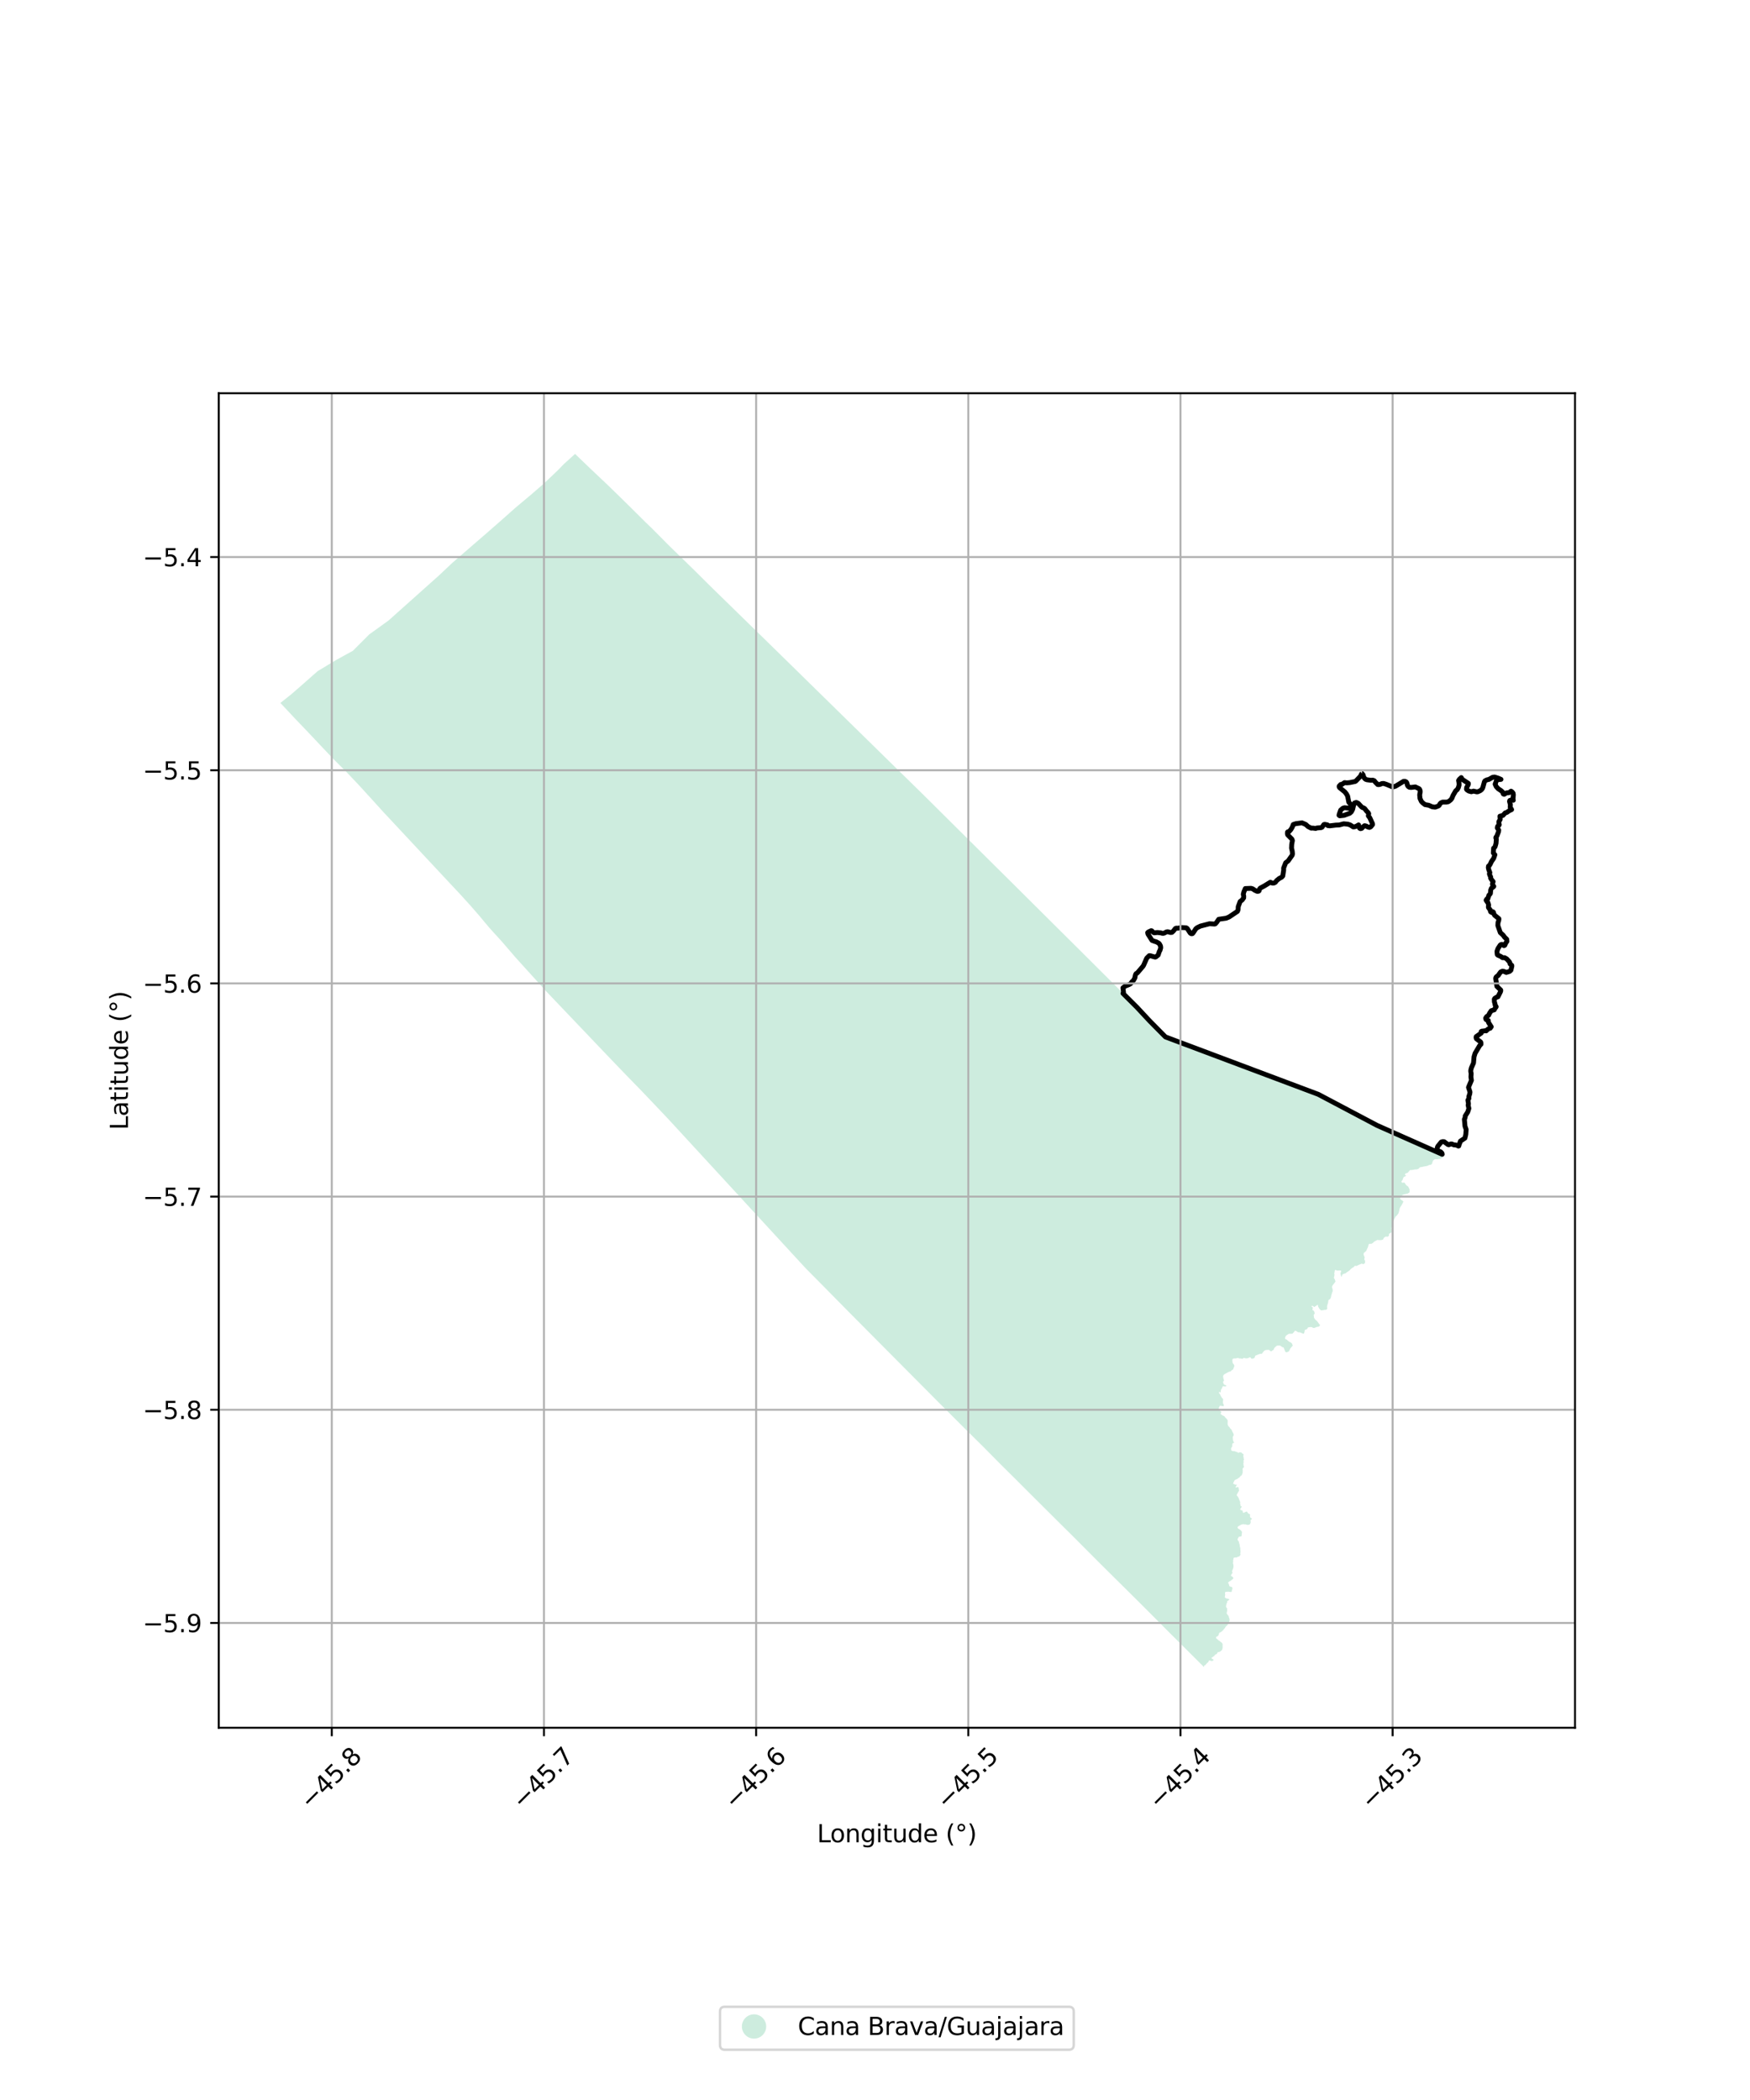 <?xml version="1.0" encoding="utf-8" standalone="no"?>
<!DOCTYPE svg PUBLIC "-//W3C//DTD SVG 1.1//EN"
  "http://www.w3.org/Graphics/SVG/1.1/DTD/svg11.dtd">
<svg xmlns:xlink="http://www.w3.org/1999/xlink" width="720pt" height="864pt" viewBox="0 0 720 864" xmlns="http://www.w3.org/2000/svg" version="1.1">
 <defs>
  <style type="text/css">*{stroke-linejoin: round; stroke-linecap: butt}</style>
 </defs>
 <g id="figure_1">
  <g id="patch_1">
   <path d="M 0 864 
L 720 864 
L 720 0 
L 0 0 
z
" style="fill: #ffffff"/>
  </g>
  <g id="axes_1">
   <g id="patch_2">
    <path d="M 90 710.842 
L 648 710.842 
L 648 161.798 
L 90 161.798 
z
" style="fill: #ffffff"/>
   </g>
   <g id="PatchCollection_1">
    <path d="M 495.361 685.885 
L 490.993 681.527 
L 485.993 676.544 
L 480.388 670.962 
L 474.805 665.338 
L 469.188 659.716 
L 463.56 654.126 
L 457.942 648.572 
L 452.341 643.01 
L 446.765 637.411 
L 441.093 631.722 
L 435.516 626.2 
L 429.635 620.34 
L 423.633 614.369 
L 417.792 608.521 
L 411.691 602.473 
L 404.355 595.047 
L 397.601 588.39 
L 391.851 582.641 
L 385.91 576.706 
L 356.669 547.282 
L 349.369 539.928 
L 343.23 533.702 
L 337.603 527.99 
L 331.895 522.228 
L 331.107 521.404 
L 327.993 518.022 
L 325.736 515.57 
L 320.267 509.629 
L 316.944 506.018 
L 312.83 501.548 
L 296.653 483.979 
L 291.252 478.113 
L 287.359 473.884 
L 280.439 466.366 
L 275.236 460.714 
L 269.579 454.739 
L 264.107 448.988 
L 258.662 443.396 
L 253.213 437.742 
L 246.402 430.615 
L 240.061 423.956 
L 234.85 418.486 
L 229.687 413.067 
L 224.357 407.475 
L 220.66 403.352 
L 216.478 398.76 
L 212.094 393.91 
L 206.511 387.417 
L 201.391 381.788 
L 197.509 377.137 
L 193.739 372.784 
L 189.146 367.726 
L 184.548 362.831 
L 179.14 357.034 
L 173.808 351.32 
L 168.574 345.713 
L 163.146 339.899 
L 157.693 334.06 
L 153.667 329.608 
L 147.842 323.227 
L 142.879 317.968 
L 137.096 312.199 
L 132.598 307.457 
L 126.804 301.309 
L 120.975 295.211 
L 115.364 289.212 
L 119.957 285.55 
L 124.176 281.875 
L 130.683 276.132 
L 138.256 271.561 
L 145.175 267.762 
L 148.164 264.77 
L 151.948 260.985 
L 155.449 258.477 
L 159.961 255.209 
L 165.419 250.325 
L 169.858 246.361 
L 174.649 242.078 
L 180.665 236.706 
L 186.102 231.566 
L 192.481 226.045 
L 199.236 220.198 
L 205.62 214.626 
L 212.072 208.902 
L 218.792 203.26 
L 223.64 199.061 
L 229.588 193.406 
L 231.936 190.974 
L 236.6 186.755 
L 242.966 192.871 
L 249.61 199.148 
L 254.458 203.847 
L 259.8 209.107 
L 265.746 215.015 
L 267.851 217.028 
L 270.208 219.374 
L 275.028 224.25 
L 280.46 229.54 
L 286.29 235.226 
L 291.126 240.048 
L 294.533 243.383 
L 299.846 248.573 
L 305.416 254.014 
L 311.009 259.478 
L 316.691 265.03 
L 322.5 270.723 
L 328.332 276.436 
L 368.969 316.286 
L 374.513 321.717 
L 380.166 327.256 
L 385.737 332.789 
L 391.506 338.524 
L 397.184 344.159 
L 401.689 348.642 
L 402.882 349.822 
L 408.555 355.458 
L 414.881 361.721 
L 420.35 367.16 
L 425.114 371.898 
L 430.812 377.566 
L 436.391 383.118 
L 441.395 388.083 
L 447.326 393.989 
L 452.697 399.341 
L 458.309 404.949 
L 461.634 408.245 
L 462.091 408.699 
L 463.837 410.436 
L 469.154 415.724 
L 474.739 421.277 
L 480.382 426.888 
L 486.797 429.308 
L 491.712 431.16 
L 499.731 434.157 
L 507.238 437.013 
L 514.925 439.906 
L 520.771 442.106 
L 527.71 444.716 
L 533.62 446.941 
L 542.4 450.245 
L 545.239 451.743 
L 552.601 455.636 
L 559.631 459.353 
L 566.622 463.049 
L 572.881 465.857 
L 578.981 468.551 
L 584.143 470.832 
L 593.358 474.902 
L 593.64 475.021 
L 593.659 475.178 
L 593.685 475.507 
L 593.653 475.895 
L 593.522 476.111 
L 593.358 476.355 
L 593.136 476.48 
L 592.933 476.591 
L 592.613 476.756 
L 592.233 476.828 
L 591.939 476.848 
L 591.664 476.887 
L 591.246 476.946 
L 591.004 476.933 
L 590.729 476.907 
L 590.425 476.912 
L 590.169 477.035 
L 589.846 477.281 
L 589.59 477.516 
L 589.433 477.841 
L 589.378 478.211 
L 589.178 478.422 
L 589.264 478.688 
L 589.048 478.964 
L 588.832 479.141 
L 588.557 479.227 
L 588.348 479.279 
L 588.073 479.319 
L 587.877 479.312 
L 587.622 479.509 
L 587.334 479.634 
L 587.046 479.706 
L 586.641 479.812 
L 586.229 479.858 
L 585.876 479.943 
L 585.509 479.996 
L 585.261 480.074 
L 584.894 480.153 
L 584.502 480.199 
L 584.247 480.258 
L 583.972 480.443 
L 583.822 480.666 
L 583.619 480.876 
L 583.351 480.981 
L 582.939 481.106 
L 582.546 481.119 
L 582.062 481.152 
L 581.559 481.277 
L 581.251 481.31 
L 580.911 481.369 
L 580.623 481.402 
L 580.525 481.382 
L 580.342 481.376 
L 580.198 481.422 
L 580.002 481.501 
L 579.865 481.671 
L 579.806 481.836 
L 579.623 481.961 
L 579.479 482.158 
L 579.282 482.427 
L 579.034 482.546 
L 578.896 482.631 
L 578.635 482.664 
L 578.426 482.743 
L 578.275 482.861 
L 578.118 482.992 
L 578.033 483.17 
L 578.072 483.288 
L 578.105 483.367 
L 578.216 483.525 
L 578.367 483.604 
L 578.478 483.715 
L 578.452 483.834 
L 578.255 483.919 
L 578.046 484.018 
L 577.83 484.116 
L 577.588 484.228 
L 577.438 484.386 
L 577.379 484.524 
L 577.294 484.76 
L 577.222 484.984 
L 577.137 485.26 
L 576.973 485.542 
L 576.848 485.752 
L 576.681 485.898 
L 576.614 486.088 
L 576.636 486.301 
L 576.747 486.446 
L 576.74 486.515 
L 577.006 486.601 
L 577.353 486.587 
L 577.503 486.574 
L 577.732 486.522 
L 577.883 486.601 
L 577.994 486.798 
L 578.19 487.021 
L 578.3 487.305 
L 578.668 487.674 
L 578.831 487.856 
L 578.942 487.915 
L 579.184 488.027 
L 579.348 488.191 
L 579.492 488.408 
L 579.609 488.677 
L 579.701 488.888 
L 579.851 489.085 
L 579.936 489.302 
L 579.93 489.473 
L 579.989 489.703 
L 579.963 489.867 
L 579.923 490.005 
L 579.943 490.176 
L 579.995 490.458 
L 579.708 490.734 
L 579.518 490.8 
L 579.335 490.991 
L 579.178 491.102 
L 578.89 491.142 
L 578.648 491.188 
L 578.314 491.254 
L 578.046 491.332 
L 577.758 491.372 
L 577.503 491.464 
L 577.281 491.549 
L 576.98 491.747 
L 576.758 491.858 
L 576.588 492.023 
L 576.391 492.18 
L 576.25 492.382 
L 576.216 492.572 
L 576.149 492.785 
L 576.097 493.087 
L 576.071 493.252 
L 576.208 493.429 
L 576.404 493.554 
L 576.542 493.672 
L 576.816 493.876 
L 577.085 494.047 
L 577.333 494.244 
L 577.359 494.408 
L 577.248 494.691 
L 577.059 495.085 
L 576.908 495.361 
L 576.771 495.632 
L 576.57 496.002 
L 576.414 496.203 
L 576.306 496.336 
L 576.202 496.524 
L 576.025 496.787 
L 575.92 497.05 
L 575.79 497.576 
L 575.711 497.918 
L 575.626 498.325 
L 575.502 498.746 
L 575.404 499.068 
L 575.273 499.357 
L 574.946 499.751 
L 574.612 500.198 
L 574.285 500.435 
L 574.082 500.665 
L 573.965 500.954 
L 573.808 501.25 
L 573.67 501.5 
L 573.526 501.756 
L 573.474 502.098 
L 573.363 502.334 
L 573.199 502.505 
L 573.101 502.637 
L 573.056 502.899 
L 573.029 503.195 
L 573.062 503.346 
L 573.095 503.504 
L 573.082 503.649 
L 573.114 503.8 
L 573.127 503.931 
L 573.141 504.115 
L 573.049 504.312 
L 572.859 504.549 
L 572.683 504.746 
L 572.565 504.917 
L 572.5 505.147 
L 572.441 505.305 
L 572.441 505.469 
L 572.473 505.64 
L 572.506 505.785 
L 572.539 505.982 
L 572.473 506.205 
L 572.447 506.402 
L 572.519 506.619 
L 572.526 506.81 
L 572.421 507.079 
L 572.127 507.303 
L 571.898 507.434 
L 571.649 507.526 
L 571.492 507.677 
L 571.433 507.822 
L 571.473 508.039 
L 571.46 508.236 
L 571.414 508.505 
L 571.211 508.584 
L 571.119 508.703 
L 570.923 508.808 
L 570.642 508.808 
L 570.276 508.735 
L 570.079 508.775 
L 569.844 508.906 
L 569.628 509.051 
L 569.406 509.274 
L 569.242 509.452 
L 569.144 509.833 
L 568.994 509.958 
L 568.961 510.043 
L 568.771 510.037 
L 568.542 510.142 
L 568.287 510.194 
L 568.039 510.201 
L 567.712 510.194 
L 567.26 510.208 
L 566.731 510.142 
L 566.39 510.306 
L 566.076 510.464 
L 565.782 510.641 
L 565.52 510.766 
L 565.292 510.924 
L 565.089 511.115 
L 564.794 511.423 
L 564.428 511.64 
L 564.199 511.732 
L 563.951 511.745 
L 563.611 511.713 
L 563.447 511.739 
L 563.31 511.791 
L 563.179 511.89 
L 563.074 512.068 
L 562.983 512.376 
L 562.943 512.639 
L 562.826 513.04 
L 562.741 513.29 
L 562.571 513.566 
L 562.466 513.796 
L 562.368 514.059 
L 562.23 514.368 
L 562.093 514.69 
L 561.884 514.874 
L 561.701 514.999 
L 561.511 515.202 
L 561.277 515.319 
L 561.099 515.61 
L 561.043 515.845 
L 561.032 516.092 
L 561.047 516.28 
L 561.164 516.504 
L 561.164 516.648 
L 561.256 516.799 
L 561.321 516.898 
L 561.413 517.128 
L 561.445 517.384 
L 561.387 517.601 
L 561.354 517.844 
L 561.315 517.969 
L 561.295 518.127 
L 561.4 518.298 
L 561.485 518.495 
L 561.642 518.771 
L 561.609 519.1 
L 561.616 519.303 
L 561.602 519.487 
L 561.419 519.849 
L 561.171 519.974 
L 560.975 520.039 
L 560.831 520.132 
L 560.648 520.099 
L 560.464 519.949 
L 560.33 519.87 
L 560.078 519.967 
L 559.725 520.125 
L 559.274 520.289 
L 558.973 520.454 
L 558.528 520.624 
L 558.149 520.874 
L 557.861 520.815 
L 557.606 520.789 
L 557.371 520.835 
L 557.2 521.012 
L 557.083 521.144 
L 556.965 521.347 
L 556.808 521.4 
L 556.507 521.573 
L 556.259 521.729 
L 555.964 521.952 
L 555.729 522.136 
L 555.434 522.465 
L 555.232 522.747 
L 554.826 522.964 
L 554.486 523.234 
L 554.107 523.444 
L 553.819 523.72 
L 553.525 523.904 
L 553.283 523.996 
L 552.988 524.016 
L 552.772 524.127 
L 552.491 524.246 
L 552.243 524.509 
L 552.151 524.778 
L 552.102 525.072 
L 551.968 525.251 
L 551.812 525.24 
L 551.756 525.061 
L 551.634 524.535 
L 551.572 524.376 
L 551.516 524.108 
L 551.516 523.816 
L 551.58 523.592 
L 551.703 523.278 
L 551.781 522.998 
L 551.758 522.852 
L 551.658 522.729 
L 551.203 522.708 
L 550.98 522.688 
L 550.751 522.741 
L 550.509 522.727 
L 550.315 522.724 
L 549.913 522.724 
L 549.662 522.534 
L 549.472 522.455 
L 549.378 522.53 
L 549.253 522.596 
L 549.181 522.708 
L 549.142 522.944 
L 549.096 523.174 
L 549.064 523.516 
L 548.972 523.812 
L 548.946 524.042 
L 549.051 524.292 
L 549.044 524.555 
L 548.998 524.844 
L 548.952 525.12 
L 548.867 525.356 
L 548.822 525.586 
L 548.822 525.816 
L 548.887 525.941 
L 549.09 526.217 
L 549.247 526.539 
L 549.26 526.743 
L 549.332 526.875 
L 549.476 527.098 
L 549.365 527.354 
L 549.168 527.67 
L 549.018 527.88 
L 548.835 528.136 
L 548.691 528.301 
L 548.547 528.478 
L 548.403 528.669 
L 548.305 528.807 
L 548.181 529.004 
L 548.109 529.155 
L 548.017 529.339 
L 548.011 529.51 
L 548.069 529.733 
L 548.102 529.911 
L 548.174 530.147 
L 548.259 530.43 
L 548.305 530.64 
L 548.311 530.89 
L 548.318 531.245 
L 548.174 531.534 
L 548.05 531.797 
L 547.965 532.204 
L 547.867 532.586 
L 547.703 532.914 
L 547.716 533.217 
L 547.618 533.519 
L 547.559 533.867 
L 547.415 534.091 
L 547.239 534.498 
L 547.023 534.597 
L 546.814 534.662 
L 546.702 534.807 
L 546.539 535.037 
L 546.493 535.208 
L 546.48 535.412 
L 546.454 535.635 
L 546.408 535.964 
L 546.297 536.305 
L 546.238 536.483 
L 546.16 536.779 
L 546.088 537.042 
L 546.022 537.239 
L 545.989 537.508 
L 546.003 537.791 
L 546.009 538.126 
L 546.055 538.448 
L 545.898 538.645 
L 545.623 538.882 
L 545.303 538.908 
L 545.093 538.895 
L 544.851 538.961 
L 544.537 539.013 
L 544.184 539.066 
L 543.824 539.112 
L 543.576 539.138 
L 543.34 538.98 
L 543.138 538.777 
L 542.889 538.54 
L 542.699 538.251 
L 542.536 537.922 
L 542.399 537.764 
L 542.307 537.594 
L 542.268 537.442 
L 542.281 537.173 
L 542.255 536.976 
L 542.006 536.923 
L 541.856 536.969 
L 541.738 537.074 
L 541.43 537.311 
L 541.058 537.528 
L 540.809 537.686 
L 540.646 537.745 
L 540.547 537.646 
L 540.456 537.508 
L 540.39 537.442 
L 540.185 537.325 
L 539.887 537.278 
L 539.782 537.272 
L 539.723 537.272 
L 539.579 537.396 
L 539.624 537.576 
L 539.736 537.688 
L 539.776 537.679 
L 539.906 537.771 
L 540.181 538.008 
L 540.194 538.133 
L 540.057 538.31 
L 540.012 538.467 
L 540.012 538.624 
L 540.012 538.859 
L 540.09 538.982 
L 540.109 539.105 
L 540.41 539.191 
L 540.613 539.447 
L 540.77 539.802 
L 540.829 540.104 
L 540.914 540.255 
L 540.894 540.446 
L 540.803 540.617 
L 540.639 540.761 
L 540.495 540.952 
L 540.495 541.139 
L 540.525 541.412 
L 540.567 541.773 
L 540.567 542.03 
L 540.701 542.265 
L 540.858 542.552 
L 541.117 542.887 
L 541.303 543.071 
L 541.574 543.282 
L 541.846 543.509 
L 542.032 543.745 
L 542.166 543.946 
L 542.314 544.153 
L 542.47 544.383 
L 542.654 544.659 
L 542.902 544.892 
L 543.082 545.129 
L 543.046 545.365 
L 542.781 545.664 
L 542.529 545.815 
L 542.281 545.881 
L 541.97 545.917 
L 541.614 545.983 
L 541.26 546.151 
L 540.92 546.298 
L 540.639 546.364 
L 540.377 546.341 
L 540.188 546.325 
L 540.063 546.226 
L 539.939 546.108 
L 539.751 546.035 
L 539.494 545.989 
L 539.161 545.989 
L 538.798 546.019 
L 538.526 546.062 
L 538.206 546.118 
L 538.111 546.177 
L 538.039 546.394 
L 537.84 546.657 
L 537.627 546.867 
L 537.287 547.048 
L 537.022 547.097 
L 536.875 547.14 
L 536.809 547.205 
L 536.803 547.462 
L 536.751 547.757 
L 536.685 548.086 
L 536.564 548.362 
L 536.515 548.566 
L 536.391 548.756 
L 536.049 548.661 
L 535.826 548.594 
L 535.612 548.49 
L 535.213 548.303 
L 534.867 548.194 
L 534.566 548.139 
L 534.046 548.142 
L 533.82 547.987 
L 533.586 547.799 
L 533.389 547.692 
L 533.097 547.537 
L 532.957 547.498 
L 532.872 547.475 
L 532.803 547.465 
L 532.731 547.537 
L 532.687 547.624 
L 532.553 547.836 
L 532.375 548.027 
L 532.141 548.296 
L 531.826 548.654 
L 531.626 548.743 
L 531.336 548.743 
L 531.035 548.754 
L 530.496 548.758 
L 530.262 548.802 
L 529.939 548.948 
L 529.682 549.15 
L 529.297 549.381 
L 529.127 549.548 
L 528.934 549.818 
L 528.803 550.071 
L 528.728 550.324 
L 528.689 550.587 
L 528.767 550.787 
L 528.881 550.969 
L 529.137 551.07 
L 529.405 551.158 
L 529.516 551.221 
L 529.637 551.306 
L 529.66 551.438 
L 529.775 551.566 
L 529.932 551.615 
L 530.092 551.75 
L 530.246 551.901 
L 530.308 551.993 
L 530.504 552.046 
L 530.7 552.161 
L 530.985 552.302 
L 531.256 552.47 
L 531.472 552.667 
L 531.573 552.88 
L 531.636 553.025 
L 531.757 553.291 
L 531.871 553.508 
L 531.851 553.639 
L 531.75 553.768 
L 531.573 554.001 
L 531.387 554.172 
L 531.184 554.366 
L 531.05 554.606 
L 530.893 554.773 
L 530.798 554.931 
L 530.658 555.269 
L 530.419 555.693 
L 530.344 555.867 
L 530.2 556.028 
L 529.925 556.166 
L 529.657 556.278 
L 529.311 556.368 
L 529.042 556.328 
L 528.777 556.078 
L 528.686 555.851 
L 528.607 555.588 
L 528.489 555.355 
L 528.391 555.082 
L 528.287 554.839 
L 528.208 554.556 
L 528.12 554.395 
L 527.983 554.358 
L 527.727 554.287 
L 527.458 554.213 
L 527.093 553.863 
L 526.644 553.619 
L 526.279 553.58 
L 525.755 553.61 
L 525.422 553.636 
L 524.964 553.932 
L 524.621 554.307 
L 524.333 554.537 
L 524.225 554.701 
L 524.156 554.924 
L 524.097 555.138 
L 523.989 555.315 
L 523.796 555.48 
L 523.46 555.657 
L 523.244 555.861 
L 523.067 555.946 
L 522.83 555.968 
L 522.663 555.845 
L 522.217 555.447 
L 522.037 555.378 
L 521.726 555.365 
L 521.233 555.405 
L 520.765 555.45 
L 520.452 555.551 
L 520.035 555.897 
L 519.98 555.917 
L 519.941 555.913 
L 519.865 556.061 
L 519.555 556.436 
L 519.404 556.712 
L 519.221 556.906 
L 519.041 556.994 
L 518.724 557.008 
L 518.384 557.004 
L 518.024 557.175 
L 517.687 557.241 
L 517.334 557.435 
L 517.082 557.514 
L 516.932 557.599 
L 516.824 557.635 
L 516.749 557.606 
L 516.686 557.678 
L 516.536 557.78 
L 516.412 557.813 
L 516.359 558.046 
L 516.287 558.309 
L 516.081 558.772 
L 515.905 558.828 
L 515.709 558.868 
L 515.509 558.871 
L 515.444 558.95 
L 515.303 559.022 
L 515.159 559.038 
L 514.95 558.963 
L 514.695 558.835 
L 514.541 558.506 
L 514.279 558.434 
L 514.05 558.444 
L 513.848 558.582 
L 513.619 558.72 
L 513.413 558.828 
L 513.305 558.792 
L 513.177 558.825 
L 512.906 558.891 
L 512.605 558.864 
L 512.245 558.815 
L 512.013 558.736 
L 511.751 558.654 
L 511.467 558.861 
L 511.192 559.038 
L 511.038 559.042 
L 510.901 559.009 
L 510.672 558.953 
L 510.479 558.917 
L 510.365 558.887 
L 510.204 558.927 
L 510.067 558.969 
L 509.936 558.904 
L 509.686 558.857 
L 509.485 558.711 
L 509.269 558.68 
L 508.903 558.776 
L 508.602 558.877 
L 508.193 558.9 
L 507.941 558.897 
L 507.618 558.914 
L 507.323 559.048 
L 507.12 559.17 
L 507.053 559.37 
L 507.019 559.673 
L 507.03 559.919 
L 507.086 560.278 
L 507.114 560.593 
L 507.173 560.806 
L 507.359 561.036 
L 507.526 561.283 
L 507.644 561.424 
L 507.788 561.644 
L 507.817 561.822 
L 507.843 562.085 
L 507.755 562.377 
L 507.559 562.709 
L 507.474 563.156 
L 507.248 563.504 
L 507.042 563.609 
L 506.774 563.754 
L 506.555 563.968 
L 506.306 564.25 
L 506.116 564.316 
L 505.951 564.287 
L 505.426 564.5 
L 505.036 564.69 
L 504.556 564.97 
L 504.128 565.19 
L 503.824 565.361 
L 503.621 565.528 
L 503.412 565.719 
L 503.338 565.861 
L 503.216 566.209 
L 503.238 566.489 
L 503.283 566.803 
L 503.297 566.968 
L 503.395 567.28 
L 503.471 567.549 
L 503.569 567.861 
L 503.569 568.023 
L 503.405 568.239 
L 503.265 568.45 
L 503.206 568.588 
L 503.252 568.795 
L 503.284 569.015 
L 503.386 569.212 
L 503.604 569.629 
L 503.729 569.689 
L 503.95 569.808 
L 504.073 569.83 
L 504.288 569.873 
L 504.458 569.997 
L 504.508 570.245 
L 504.452 570.324 
L 504.285 570.402 
L 503.95 570.402 
L 503.519 570.365 
L 503.405 570.375 
L 503.095 570.333 
L 502.918 570.661 
L 502.843 571.056 
L 502.676 571.246 
L 502.531 571.504 
L 502.375 571.762 
L 502.33 571.986 
L 502.263 572.233 
L 502.264 572.62 
L 502.257 572.83 
L 502.172 572.902 
L 502.009 572.85 
L 501.921 572.715 
L 501.787 572.704 
L 501.714 572.659 
L 501.626 572.666 
L 501.579 572.731 
L 501.52 572.828 
L 501.505 572.878 
L 501.539 572.948 
L 501.523 573.063 
L 501.504 573.121 
L 501.577 573.193 
L 501.705 573.348 
L 501.783 573.428 
L 501.844 573.522 
L 501.894 573.604 
L 502.006 573.666 
L 502.058 573.778 
L 502.107 573.974 
L 502.127 574.126 
L 502.221 574.192 
L 502.301 574.373 
L 502.372 574.529 
L 502.454 574.636 
L 502.542 574.81 
L 502.64 574.996 
L 502.779 575.17 
L 502.91 575.272 
L 503.073 575.398 
L 503.168 575.561 
L 503.178 575.618 
L 503.196 575.709 
L 503.245 575.835 
L 503.24 575.96 
L 503.245 576.075 
L 503.214 576.252 
L 503.167 576.466 
L 503.15 576.612 
L 503.157 576.724 
L 503.145 576.862 
L 503.14 576.957 
L 503.162 577.002 
L 503.155 577.102 
L 503.131 577.268 
L 503.139 577.329 
L 503.165 577.391 
L 503.243 577.509 
L 503.351 577.633 
L 503.471 577.94 
L 503.466 578.025 
L 503.462 578.124 
L 503.515 578.227 
L 503.548 578.365 
L 503.476 578.457 
L 503.379 578.515 
L 503.263 578.526 
L 503.162 578.528 
L 503.062 578.513 
L 502.946 578.507 
L 502.851 578.487 
L 502.735 578.433 
L 502.516 578.431 
L 502.429 578.436 
L 502.341 578.431 
L 502.301 578.423 
L 502.292 578.392 
L 502.21 578.38 
L 502.053 578.369 
L 501.997 578.351 
L 501.943 578.377 
L 501.87 578.485 
L 501.795 578.558 
L 501.711 578.681 
L 501.685 578.832 
L 501.631 578.898 
L 501.548 578.972 
L 501.507 579.192 
L 501.435 579.419 
L 501.436 579.696 
L 501.51 579.964 
L 501.585 580.112 
L 501.665 580.25 
L 501.763 580.312 
L 501.906 580.411 
L 502.079 580.551 
L 502.241 580.712 
L 502.447 580.856 
L 502.503 580.894 
L 502.499 580.95 
L 502.39 581.07 
L 502.396 581.214 
L 502.387 581.361 
L 502.207 581.507 
L 502.158 581.605 
L 502.156 581.679 
L 502.212 581.775 
L 502.473 581.985 
L 502.848 582.23 
L 503.103 582.412 
L 503.256 582.466 
L 503.451 582.58 
L 503.669 582.576 
L 503.786 582.701 
L 503.843 582.806 
L 503.873 582.93 
L 503.966 583.023 
L 504.085 583.132 
L 504.216 583.271 
L 504.226 583.354 
L 504.411 583.492 
L 504.717 583.743 
L 504.751 583.85 
L 504.798 583.98 
L 504.89 583.98 
L 504.96 584.113 
L 505.037 584.316 
L 505.119 584.538 
L 505.112 584.737 
L 505.091 585.177 
L 505.101 585.404 
L 505.057 585.698 
L 505.072 585.91 
L 505.153 586.212 
L 505.255 586.43 
L 505.349 586.573 
L 505.301 586.705 
L 505.424 586.845 
L 505.576 586.88 
L 505.672 587.013 
L 505.762 587.119 
L 505.865 587.239 
L 505.998 587.451 
L 506 587.584 
L 506.224 587.715 
L 506.379 587.892 
L 506.528 588.099 
L 506.618 588.2 
L 506.737 588.284 
L 506.765 588.376 
L 506.766 588.441 
L 506.801 588.477 
L 506.879 588.653 
L 506.943 588.826 
L 506.994 588.936 
L 507.074 589.013 
L 507.067 589.089 
L 507.17 589.258 
L 507.303 589.503 
L 507.398 589.708 
L 507.486 589.848 
L 507.527 590.053 
L 507.574 590.204 
L 507.591 590.318 
L 507.558 590.485 
L 507.537 590.638 
L 507.432 590.786 
L 507.283 591.003 
L 507.195 591.274 
L 507.216 591.481 
L 507.234 591.726 
L 507.249 592.081 
L 507.29 592.383 
L 507.326 592.6 
L 507.365 592.741 
L 507.412 592.95 
L 507.491 593.132 
L 507.563 593.208 
L 507.638 593.344 
L 507.757 593.411 
L 507.831 593.548 
L 507.744 593.622 
L 507.663 593.63 
L 507.483 593.664 
L 507.313 593.747 
L 507.136 593.904 
L 507.033 594.054 
L 507.023 594.195 
L 507 594.282 
L 506.999 594.417 
L 506.989 594.603 
L 506.956 594.796 
L 506.964 594.926 
L 507.02 595.045 
L 506.981 595.184 
L 506.757 595.418 
L 506.634 595.585 
L 506.552 595.756 
L 506.472 595.933 
L 506.531 596.117 
L 506.529 596.324 
L 506.508 596.418 
L 506.524 596.569 
L 506.538 596.67 
L 506.734 596.822 
L 506.964 596.952 
L 507.174 597.019 
L 507.524 597.047 
L 507.823 597.035 
L 508.169 597.158 
L 508.349 597.19 
L 508.515 597.264 
L 508.663 597.312 
L 508.805 597.399 
L 508.902 597.43 
L 509.005 597.391 
L 509.12 597.489 
L 509.219 597.558 
L 509.301 597.645 
L 509.429 597.735 
L 509.695 597.682 
L 509.821 597.55 
L 509.999 597.519 
L 510.233 597.556 
L 510.509 597.547 
L 510.657 597.573 
L 510.825 597.682 
L 510.851 597.756 
L 510.933 597.802 
L 511.025 597.9 
L 511.085 597.992 
L 511.157 598.069 
L 511.286 598.097 
L 511.528 598.175 
L 511.551 598.227 
L 511.558 598.36 
L 511.582 598.433 
L 511.585 598.5 
L 511.607 598.579 
L 511.58 598.718 
L 511.566 598.814 
L 511.54 598.897 
L 511.554 599.04 
L 511.54 599.239 
L 511.554 599.341 
L 511.59 599.471 
L 511.656 599.597 
L 511.661 599.767 
L 511.674 599.924 
L 511.662 600.061 
L 511.739 600.181 
L 511.783 600.32 
L 511.793 600.386 
L 511.773 600.473 
L 511.791 600.588 
L 511.749 600.706 
L 511.651 600.826 
L 511.592 600.941 
L 511.59 601.012 
L 511.615 601.111 
L 511.643 601.199 
L 511.666 601.257 
L 511.657 601.365 
L 511.661 601.479 
L 511.63 601.679 
L 511.644 601.848 
L 511.598 601.937 
L 511.589 602 
L 511.597 602.046 
L 511.589 602.142 
L 511.561 602.254 
L 511.543 602.349 
L 511.59 602.471 
L 511.633 602.599 
L 511.649 602.749 
L 511.62 602.944 
L 511.667 603.058 
L 511.7 603.181 
L 511.736 603.248 
L 511.831 603.391 
L 511.801 603.505 
L 511.744 603.649 
L 511.582 603.792 
L 511.495 603.933 
L 511.33 604.101 
L 511.25 604.269 
L 511.234 604.441 
L 511.226 604.594 
L 511.265 604.719 
L 511.319 604.819 
L 511.245 605.213 
L 511.275 605.314 
L 511.307 605.463 
L 511.322 605.604 
L 511.206 606.009 
L 511.155 606.281 
L 511.062 606.536 
L 510.946 606.799 
L 510.922 606.917 
L 510.805 606.998 
L 510.598 607.118 
L 510.339 607.362 
L 510.127 607.64 
L 510.061 607.711 
L 509.985 607.762 
L 509.873 607.919 
L 509.751 608.003 
L 509.59 608.044 
L 509.388 608.207 
L 509.123 608.422 
L 508.869 608.573 
L 508.606 608.646 
L 508.29 608.821 
L 508.094 608.9 
L 507.957 609.063 
L 507.798 609.337 
L 507.579 609.756 
L 507.455 609.988 
L 507.429 610.108 
L 507.389 610.223 
L 507.35 610.317 
L 507.353 610.382 
L 507.406 610.461 
L 507.533 610.492 
L 507.674 610.547 
L 507.808 610.63 
L 507.911 610.683 
L 508.052 610.745 
L 508.165 610.803 
L 508.286 610.828 
L 508.534 610.836 
L 508.667 610.823 
L 508.806 610.847 
L 508.855 610.941 
L 508.797 611.005 
L 508.792 611.1 
L 508.689 611.207 
L 508.613 611.368 
L 508.532 611.511 
L 508.446 611.642 
L 508.371 611.756 
L 508.357 611.848 
L 508.389 611.902 
L 508.526 611.977 
L 508.663 612.01 
L 508.786 612.015 
L 508.907 611.892 
L 508.982 611.769 
L 509.044 611.753 
L 509.084 611.78 
L 509.172 611.836 
L 509.385 611.921 
L 509.54 611.927 
L 509.626 612.01 
L 509.631 612.191 
L 509.62 612.372 
L 509.595 612.592 
L 509.666 612.758 
L 509.767 613.021 
L 509.741 613.243 
L 509.68 613.493 
L 509.595 613.616 
L 509.491 613.787 
L 509.334 613.972 
L 509.268 614.183 
L 509.213 614.332 
L 509.116 614.473 
L 508.925 614.758 
L 508.832 614.979 
L 508.81 615.167 
L 508.845 615.272 
L 508.995 615.438 
L 509.182 615.62 
L 509.259 615.758 
L 509.334 615.872 
L 509.402 616 
L 509.502 616.107 
L 509.572 616.259 
L 509.677 616.473 
L 509.726 616.659 
L 509.77 616.795 
L 509.868 616.977 
L 509.914 617.186 
L 510.037 617.431 
L 510.151 617.712 
L 510.186 617.858 
L 510.284 618.031 
L 510.24 618.292 
L 510.205 618.642 
L 510.281 618.854 
L 510.328 619 
L 510.377 619.117 
L 510.397 619.283 
L 510.387 619.422 
L 510.405 619.485 
L 510.375 619.55 
L 510.388 619.596 
L 510.503 619.654 
L 510.601 619.718 
L 510.668 619.766 
L 510.769 619.762 
L 510.871 619.715 
L 510.905 619.785 
L 510.851 619.963 
L 510.733 620.199 
L 510.647 620.316 
L 510.617 620.423 
L 510.539 620.49 
L 510.434 620.566 
L 510.264 620.871 
L 510.264 621.018 
L 510.276 621.111 
L 510.452 621.249 
L 510.619 621.33 
L 510.827 621.386 
L 510.969 621.389 
L 511.212 621.552 
L 511.246 621.65 
L 511.318 621.88 
L 511.312 621.977 
L 511.354 622.182 
L 511.428 622.352 
L 511.455 622.431 
L 511.542 622.486 
L 511.661 622.403 
L 511.781 622.279 
L 511.928 622.29 
L 512.294 622.174 
L 512.443 622.059 
L 512.633 621.972 
L 512.822 621.913 
L 513.014 621.923 
L 513.202 622.155 
L 513.285 622.339 
L 513.427 622.505 
L 513.594 622.684 
L 513.915 622.869 
L 514.196 622.925 
L 514.297 623.058 
L 514.289 623.388 
L 514.286 623.729 
L 514.299 623.962 
L 514.328 624.159 
L 514.391 624.299 
L 514.533 624.45 
L 514.772 624.568 
L 514.948 624.683 
L 515.089 624.92 
L 514.93 625.12 
L 514.74 625.221 
L 514.626 625.279 
L 514.568 625.362 
L 514.522 625.477 
L 514.504 625.629 
L 514.512 625.863 
L 514.572 626.072 
L 514.553 626.18 
L 514.578 626.294 
L 514.598 626.372 
L 514.551 626.464 
L 514.49 626.567 
L 514.466 626.77 
L 514.329 626.92 
L 514.201 627.175 
L 514.007 627.296 
L 513.789 627.336 
L 513.493 627.366 
L 513.234 627.391 
L 512.829 627.28 
L 512.63 627.228 
L 512.457 627.171 
L 512.166 627.2 
L 512.023 627.151 
L 511.805 627.16 
L 511.607 627.125 
L 511.468 627.116 
L 511.29 627.115 
L 511.084 627.196 
L 510.855 627.199 
L 510.66 627.283 
L 510.468 627.401 
L 510.212 627.514 
L 509.972 627.68 
L 509.598 627.836 
L 509.452 628.002 
L 509.285 628.162 
L 509.154 628.385 
L 509.174 628.528 
L 509.3 628.742 
L 509.38 628.867 
L 509.562 628.995 
L 509.995 629.225 
L 510.397 629.534 
L 510.548 629.686 
L 510.716 629.893 
L 510.775 629.989 
L 510.87 630.145 
L 511.014 630.234 
L 511.038 630.378 
L 510.984 630.529 
L 510.924 630.695 
L 510.94 630.942 
L 510.873 631.109 
L 510.883 631.293 
L 510.914 631.479 
L 510.85 631.61 
L 510.87 631.77 
L 510.752 632.051 
L 510.402 632.181 
L 510.06 632.228 
L 509.863 632.228 
L 509.686 632.277 
L 509.563 632.522 
L 509.437 632.749 
L 509.333 632.917 
L 509.186 633.175 
L 509.197 633.368 
L 509.184 633.474 
L 509.221 633.592 
L 509.413 633.919 
L 509.57 634.049 
L 509.702 634.289 
L 509.776 634.614 
L 509.858 635.076 
L 509.898 635.135 
L 509.941 635.264 
L 509.951 635.363 
L 510.011 635.458 
L 510.006 635.562 
L 510.028 635.641 
L 510.113 635.802 
L 510.101 635.894 
L 510.078 635.991 
L 510.037 636.188 
L 510.075 636.245 
L 510.157 636.383 
L 510.25 636.686 
L 510.293 637.019 
L 510.309 637.476 
L 510.338 637.888 
L 510.389 638.171 
L 510.417 638.38 
L 510.314 638.754 
L 510.333 638.96 
L 510.293 639.188 
L 510.293 639.324 
L 510.427 639.415 
L 510.315 639.701 
L 510.159 640.044 
L 510.002 640.248 
L 509.782 640.35 
L 509.167 640.588 
L 508.792 640.755 
L 508.614 640.803 
L 508.328 640.762 
L 507.886 640.811 
L 507.684 640.892 
L 507.572 641.01 
L 507.51 641.13 
L 507.496 641.308 
L 507.502 641.452 
L 507.424 641.654 
L 507.358 641.817 
L 507.325 641.953 
L 507.347 642.039 
L 507.342 642.122 
L 507.35 642.2 
L 507.332 642.293 
L 507.365 642.399 
L 507.376 642.578 
L 507.327 642.77 
L 507.25 642.97 
L 507.299 643 
L 507.316 643.059 
L 507.272 643.141 
L 507.406 643.581 
L 507.425 643.718 
L 507.46 643.818 
L 507.456 643.905 
L 507.471 643.994 
L 507.494 644.229 
L 507.489 644.423 
L 507.466 644.505 
L 507.474 644.599 
L 507.484 644.661 
L 507.496 644.817 
L 507.404 644.968 
L 507.388 645.156 
L 507.325 645.363 
L 507.247 645.635 
L 507.103 645.855 
L 507.028 646.082 
L 506.989 646.266 
L 506.894 646.509 
L 506.917 646.664 
L 507.116 647.009 
L 507.126 647.134 
L 507.041 647.196 
L 506.884 647.42 
L 506.711 647.663 
L 506.465 648.067 
L 506.51 648.325 
L 506.516 648.47 
L 506.889 648.54 
L 507.165 648.803 
L 507.257 648.954 
L 507.406 649.191 
L 507.433 649.395 
L 507.289 649.598 
L 507.036 649.782 
L 506.787 649.996 
L 506.519 650.241 
L 506.256 650.436 
L 505.994 650.522 
L 505.625 650.785 
L 505.383 650.988 
L 505.252 651.162 
L 505.295 651.281 
L 505.478 651.534 
L 505.592 651.79 
L 505.644 652.023 
L 505.723 652.271 
L 505.77 652.396 
L 505.809 652.55 
L 505.954 652.707 
L 506.256 652.786 
L 506.782 652.935 
L 506.916 653.081 
L 507.039 653.316 
L 507.084 653.485 
L 507.028 653.732 
L 506.983 653.945 
L 506.833 654.319 
L 506.763 654.609 
L 506.763 654.777 
L 506.696 654.9 
L 506.443 655.006 
L 505.877 654.932 
L 505.574 654.892 
L 505.362 654.867 
L 505.249 654.805 
L 505.051 654.872 
L 504.791 654.966 
L 504.694 654.956 
L 504.585 654.877 
L 504.444 654.895 
L 504.295 654.925 
L 504.194 654.991 
L 504.086 655.081 
L 504.052 655.249 
L 504.003 655.493 
L 503.981 655.658 
L 504.04 655.852 
L 504.073 656.073 
L 504.102 656.142 
L 504.008 656.417 
L 503.99 656.504 
L 503.98 656.579 
L 503.996 656.634 
L 503.959 656.826 
L 503.921 657.02 
L 503.941 657.232 
L 504.17 657.379 
L 504.39 657.561 
L 504.548 657.657 
L 504.687 657.665 
L 504.858 657.676 
L 505.083 657.741 
L 505.273 657.786 
L 505.429 657.842 
L 505.558 657.905 
L 505.71 657.977 
L 505.824 658.061 
L 505.803 658.172 
L 505.725 658.243 
L 505.551 658.332 
L 505.442 658.401 
L 505.363 658.498 
L 505.263 658.562 
L 505.128 658.591 
L 505 658.665 
L 504.848 659.185 
L 504.9 659.14 
L 504.892 659.324 
L 504.866 659.406 
L 504.745 659.508 
L 504.655 659.728 
L 504.56 660.088 
L 504.528 660.254 
L 504.492 660.409 
L 504.462 660.616 
L 504.433 660.918 
L 504.42 661.105 
L 504.485 661.233 
L 504.672 661.465 
L 504.794 661.665 
L 504.882 661.812 
L 504.881 662.029 
L 504.855 662.145 
L 504.886 662.415 
L 504.915 662.796 
L 504.793 663.116 
L 504.717 663.425 
L 504.69 663.696 
L 504.716 663.828 
L 504.827 664.051 
L 504.982 664.238 
L 505.201 664.534 
L 505.427 664.802 
L 505.535 665.048 
L 505.561 665.117 
L 505.574 665.305 
L 505.644 665.49 
L 505.68 665.64 
L 505.741 665.762 
L 505.847 665.955 
L 505.855 666.054 
L 505.865 666.261 
L 505.88 666.475 
L 505.885 666.724 
L 505.847 666.902 
L 505.741 667.115 
L 505.671 667.419 
L 505.595 667.648 
L 505.489 667.768 
L 505.365 667.981 
L 505.267 668.165 
L 505.157 668.318 
L 505.098 668.497 
L 504.974 668.658 
L 504.824 668.832 
L 504.654 668.919 
L 504.487 669.043 
L 504.343 669.168 
L 504.201 669.361 
L 504.135 669.468 
L 504.07 669.587 
L 504.017 669.777 
L 503.928 669.886 
L 503.771 670.038 
L 503.587 670.229 
L 503.478 670.377 
L 503.394 670.454 
L 503.283 670.658 
L 503.143 670.784 
L 502.879 671.024 
L 502.5 671.354 
L 502.341 671.41 
L 502.266 671.499 
L 502.197 671.575 
L 502.094 671.63 
L 501.996 671.614 
L 501.882 671.676 
L 501.748 671.744 
L 501.699 671.8 
L 501.612 671.948 
L 501.522 672.15 
L 501.455 672.38 
L 501.401 672.544 
L 501.341 672.733 
L 501.246 672.853 
L 501.162 672.983 
L 501.054 673.078 
L 500.991 673.178 
L 500.822 673.275 
L 500.678 673.319 
L 500.562 673.367 
L 500.43 673.428 
L 500.335 673.727 
L 500.356 673.944 
L 500.376 674.031 
L 500.485 674.177 
L 500.736 674.33 
L 500.974 674.537 
L 501.172 674.711 
L 501.296 674.816 
L 501.38 674.88 
L 501.406 674.93 
L 501.435 674.992 
L 501.771 675.063 
L 501.844 675.216 
L 501.989 675.32 
L 502.262 675.581 
L 502.587 675.768 
L 502.858 676.123 
L 503.002 676.343 
L 503.032 676.597 
L 502.993 676.945 
L 503.006 677.362 
L 503.038 677.855 
L 502.957 678.302 
L 502.813 678.677 
L 502.636 678.999 
L 502.348 679.225 
L 502.09 679.439 
L 501.724 679.63 
L 501.292 679.722 
L 501.024 679.794 
L 500.87 679.942 
L 500.788 680.122 
L 500.671 680.389 
L 500.612 680.517 
L 500.468 680.582 
L 500.078 680.71 
L 499.925 680.793 
L 499.863 680.901 
L 499.673 681.144 
L 499.575 681.269 
L 499.441 681.384 
L 499.284 681.463 
L 499.078 681.66 
L 498.787 681.831 
L 498.6 681.969 
L 498.463 682.078 
L 498.434 682.212 
L 498.486 682.318 
L 498.669 682.456 
L 498.82 682.511 
L 498.924 682.6 
L 499.016 682.672 
L 499.143 682.718 
L 499.225 682.797 
L 499.317 682.902 
L 499.281 682.985 
L 499.199 683.07 
L 499.081 683.172 
L 498.947 683.3 
L 498.836 683.369 
L 498.653 683.395 
L 498.447 683.376 
L 498.188 683.32 
L 497.953 683.218 
L 497.678 683.155 
L 497.528 683.152 
L 497.446 683.175 
L 497.325 683.3 
L 497.26 683.441 
L 497.224 683.602 
L 497.168 683.76 
L 497.057 683.908 
L 496.906 684.016 
L 496.648 684.191 
L 496.378 684.549 
L 496.162 684.736 
L 496.018 684.907 
L 495.907 685.058 
L 495.747 685.167 
L 495.613 685.203 
L 495.466 685.245 
L 495.4 685.272 
L 495.381 685.387 
L 495.397 685.541 
L 495.4 685.751 
L 495.361 685.885 
" clip-path="url(#p0c48738a1c)" style="fill: #b3e2cd; fill-opacity: 0.65"/>
   </g>
   <g id="PatchCollection_2">
    <path d="M 560.357 318.262 
L 560.373 318.262 
L 560.809 318.774 
L 560.821 319.047 
L 561.279 320.068 
L 561.77 320.586 
L 562.385 320.817 
L 563.979 321.027 
L 564.845 320.978 
L 565.42 321.213 
L 565.837 321.782 
L 566.836 322.783 
L 567.317 322.812 
L 567.939 322.66 
L 568.526 322.382 
L 569.281 322.338 
L 570.417 322.707 
L 573.037 323.801 
L 574.152 323.469 
L 577.47 321.464 
L 578.056 321.456 
L 578.555 321.708 
L 578.874 322.174 
L 579.048 323.063 
L 579.368 323.59 
L 579.913 323.92 
L 580.661 323.966 
L 582.302 323.763 
L 583.83 324.482 
L 584.085 324.763 
L 584.309 325.398 
L 584.294 326.003 
L 584.092 327.025 
L 584.228 328.5 
L 584.77 329.689 
L 585.301 330.272 
L 586.267 331.031 
L 587.819 331.305 
L 589.301 331.959 
L 590.492 332.089 
L 591.736 331.634 
L 592.137 331.323 
L 592.38 330.814 
L 592.743 330.379 
L 593.486 330.016 
L 595.13 330.012 
L 595.895 329.835 
L 596.819 329.14 
L 597.32 328.51 
L 597.842 327.238 
L 598.933 325.345 
L 599.544 324.896 
L 600.018 324.019 
L 600.312 322.985 
L 600.263 321.981 
L 600.101 321.12 
L 600.448 320.596 
L 601.207 319.922 
L 601.269 319.982 
L 601.44 320.404 
L 601.897 320.842 
L 604.113 322.304 
L 604.143 322.572 
L 603.944 323.105 
L 603.417 323.992 
L 603.361 324.708 
L 603.544 324.972 
L 604.293 325.459 
L 605.343 325.742 
L 606.244 325.49 
L 607.557 325.786 
L 607.986 325.764 
L 608.953 325.334 
L 609.515 324.914 
L 609.943 324.346 
L 610.099 323.939 
L 610.739 321.592 
L 610.995 321.229 
L 611.752 320.858 
L 612.566 320.676 
L 614.122 319.802 
L 614.918 319.694 
L 616.417 320.168 
L 617.537 320.656 
L 616.884 320.742 
L 616.26 320.699 
L 615.671 321.195 
L 615.143 322.618 
L 615.588 323.627 
L 616.422 324.513 
L 617.567 325.286 
L 618.26 325.919 
L 618.508 326.655 
L 618.867 326.797 
L 619.832 326.207 
L 620.849 326.128 
L 621.683 325.519 
L 622.124 325.813 
L 622.543 326.346 
L 622.636 326.994 
L 622.488 328.81 
L 622.612 329.243 
L 621.969 329.028 
L 621.164 329.348 
L 621.053 329.709 
L 621.416 331.067 
L 621.331 332.109 
L 621.922 333.087 
L 620.924 333.563 
L 619.995 334.225 
L 619.298 334.44 
L 618.328 335.496 
L 617.124 335.807 
L 617.218 337.149 
L 616.676 338.054 
L 616.679 338.687 
L 616.854 339.286 
L 616.607 339.675 
L 616.265 339.849 
L 616.105 340.117 
L 616.026 340.643 
L 616.618 341.512 
L 616.541 342.173 
L 615.827 344.029 
L 615.472 344.464 
L 615.435 344.789 
L 615.634 345.2 
L 615.513 346.963 
L 615.134 348.321 
L 614.744 348.853 
L 614.513 348.949 
L 614.394 350.934 
L 615.043 351.661 
L 614.53 353.155 
L 613.64 354.448 
L 613.146 355.511 
L 612.709 356.202 
L 612.419 356.331 
L 612.328 356.932 
L 612.516 357.796 
L 612.971 359.028 
L 612.78 359.518 
L 612.944 360.061 
L 613.318 360.808 
L 613.292 361.285 
L 613.743 362.024 
L 614.292 362.668 
L 614.319 362.746 
L 614.048 363.495 
L 614.051 363.944 
L 614.584 364.682 
L 614.353 364.946 
L 613.619 365.449 
L 613.318 366.213 
L 613.201 367.571 
L 612.98 367.916 
L 612.562 368.332 
L 612.118 369.83 
L 611.778 369.833 
L 611.428 370.359 
L 611.842 371.036 
L 612.168 371.34 
L 612.473 372.381 
L 612.369 372.841 
L 612.379 373.347 
L 612.626 373.727 
L 613.224 374.477 
L 613.172 374.832 
L 613.336 375.192 
L 613.717 375.41 
L 614.24 375.142 
L 614.431 375.309 
L 614.745 376.296 
L 615.003 376.62 
L 616.67 377.958 
L 616.708 378.111 
L 616.563 378.931 
L 616.33 379.509 
L 616.261 380.799 
L 617.272 383.696 
L 618.481 384.812 
L 619.012 385.564 
L 619.896 386.423 
L 620.003 387.286 
L 619.737 387.669 
L 619.451 388.093 
L 619.127 388.895 
L 618.769 389.076 
L 618.416 388.834 
L 618.15 388.591 
L 617.916 388.535 
L 617.541 388.615 
L 617.241 388.836 
L 616.319 390.236 
L 615.897 391.393 
L 615.959 392.302 
L 616.02 392.744 
L 616.228 392.97 
L 617.38 393.46 
L 618.165 394.012 
L 619.072 394.033 
L 619.937 394.547 
L 620.995 395.708 
L 621.158 396.045 
L 621.269 396.557 
L 621.995 397.193 
L 622.028 397.48 
L 621.649 399.141 
L 621.106 399.664 
L 619.733 400.086 
L 618.783 399.68 
L 618.13 399.598 
L 617.434 399.887 
L 617 400.45 
L 616.686 400.91 
L 616.43 401.318 
L 615.654 401.873 
L 615.45 402.188 
L 615.366 402.575 
L 615.524 403.559 
L 615.704 404.77 
L 615.849 405.8 
L 617.431 407.328 
L 617.444 407.666 
L 617.323 408.068 
L 616.288 410.129 
L 615.886 410.205 
L 615.035 410.709 
L 614.797 411.107 
L 614.834 412.192 
L 615.114 413.093 
L 615.1 413.387 
L 615.568 414.193 
L 615.439 414.448 
L 615.179 414.699 
L 614.78 415.477 
L 613.552 415.833 
L 612.823 416.904 
L 612.466 417.703 
L 611.638 418.28 
L 611.239 418.917 
L 611.372 419.398 
L 611.64 419.607 
L 612.317 419.852 
L 612.287 419.974 
L 612.386 420.636 
L 613.545 422.448 
L 613.099 423.058 
L 612.867 423.048 
L 612.139 423.47 
L 611.452 424.133 
L 611.143 424.057 
L 610.148 424.212 
L 609.695 424.234 
L 609.391 424.412 
L 609.421 425.033 
L 607.354 426.492 
L 607.293 426.87 
L 607.422 427.359 
L 609.165 428.7 
L 609.315 429.096 
L 609.311 429.627 
L 608.806 430.133 
L 606.9 433.35 
L 606.463 434.797 
L 606.243 437.351 
L 605.37 439.321 
L 605.114 440.34 
L 605.114 440.918 
L 605.272 441.685 
L 605.179 443.103 
L 605.385 444.488 
L 604.401 446.81 
L 604.184 447.386 
L 604.8 449.271 
L 604.687 450.078 
L 604.32 451.176 
L 604.336 451.956 
L 603.93 452.644 
L 604.184 454.201 
L 604.029 454.669 
L 604.336 456.039 
L 603.871 457.501 
L 602.831 459.156 
L 602.792 459.861 
L 602.489 460.505 
L 602.732 463.321 
L 603.212 464.703 
L 603.076 466.717 
L 602.721 468.24 
L 600.863 469.501 
L 600.23 471.211 
L 600.182 471.481 
L 600.013 471.527 
L 599.492 471.24 
L 598.893 471.081 
L 598.206 471.047 
L 597.31 470.669 
L 596.926 470.665 
L 596.045 470.981 
L 595.679 470.868 
L 594.151 469.723 
L 593.504 469.696 
L 592.982 469.878 
L 591.617 471.539 
L 591.413 471.941 
L 591.247 472.698 
L 591.313 473.043 
L 591.642 473.425 
L 592.794 473.948 
L 593.251 474.449 
L 593.358 474.901 
L 566.616 463.046 
L 542.395 450.243 
L 479.507 426.623 
L 472.979 420.02 
L 467.773 414.431 
L 462.028 408.713 
L 462.244 408.282 
L 462.012 406.432 
L 463.085 405.61 
L 463.432 405.518 
L 464.54 405.08 
L 465.24 404.657 
L 465.709 403.92 
L 465.938 403.802 
L 466.335 403.373 
L 466.952 402.295 
L 466.98 401.856 
L 467.169 401.037 
L 467.418 400.581 
L 467.984 400.225 
L 470.263 397.551 
L 470.543 397.084 
L 471.711 394.404 
L 471.887 394.125 
L 472.819 393.198 
L 473.21 393.201 
L 475.255 393.779 
L 475.504 393.731 
L 476.492 392.947 
L 477.004 391.379 
L 477.235 391.054 
L 477.551 389.955 
L 477.461 389.192 
L 477.024 388.353 
L 476.678 388.008 
L 475.665 387.476 
L 475.138 387.341 
L 473.978 386.911 
L 472.303 384.288 
L 472.189 383.704 
L 472.48 383.441 
L 473.6 382.92 
L 473.86 382.965 
L 474.481 383.609 
L 474.879 383.787 
L 476.224 383.663 
L 477.584 383.809 
L 478.177 383.985 
L 478.65 384.005 
L 479.005 383.887 
L 479.959 383.406 
L 480.469 383.34 
L 481.553 383.649 
L 482.157 383.606 
L 482.78 383.032 
L 483.527 382.08 
L 483.739 381.924 
L 484.029 381.856 
L 484.554 381.906 
L 486.146 381.617 
L 488.006 381.716 
L 488.452 381.984 
L 489.67 383.852 
L 490.027 384.125 
L 490.343 384.189 
L 490.611 384.112 
L 490.876 383.835 
L 492.007 382.109 
L 492.613 381.64 
L 493.931 381.012 
L 497.643 380.046 
L 499.717 380.185 
L 500.039 380.071 
L 500.648 379.369 
L 501.42 378.219 
L 504.496 377.771 
L 505.642 377.297 
L 509.098 374.982 
L 509.388 374.287 
L 509.443 373.03 
L 510.23 370.908 
L 511.057 370.281 
L 511.687 369.394 
L 511.703 368.639 
L 511.516 367.952 
L 511.767 366.967 
L 512.348 365.575 
L 514.713 365.483 
L 515.454 365.713 
L 516.11 366.193 
L 517.132 366.702 
L 517.504 366.732 
L 517.881 366.64 
L 518.072 366.413 
L 518.21 365.763 
L 518.512 365.397 
L 520.095 364.546 
L 522.657 362.979 
L 523.44 363.33 
L 524.049 363.338 
L 524.665 363.058 
L 525.309 362.243 
L 526.338 361.415 
L 527.297 360.921 
L 527.767 360.404 
L 528.141 357.972 
L 528.115 357.143 
L 528.976 354.966 
L 529.971 354.218 
L 531.656 351.83 
L 531.762 351.284 
L 531.651 350.142 
L 531.371 348.975 
L 531.436 347.447 
L 531.729 345.832 
L 531.532 345.238 
L 529.789 343.472 
L 529.671 343.053 
L 529.707 342.361 
L 529.867 342.226 
L 530.345 342.151 
L 531.091 341.307 
L 531.652 340.362 
L 532.081 339.235 
L 533.157 338.872 
L 535.69 338.543 
L 537.231 339.218 
L 538.199 340.084 
L 539.446 340.718 
L 540.163 340.701 
L 541.315 340.852 
L 541.781 340.662 
L 543.566 340.51 
L 543.938 340.328 
L 544.67 339.261 
L 545.048 339.161 
L 546.141 339.381 
L 546.294 339.672 
L 547.111 339.772 
L 549.608 339.469 
L 550.996 339.422 
L 552.819 338.932 
L 554.487 339.082 
L 555.507 339.405 
L 556.741 340.207 
L 557.302 340.174 
L 558.043 339.927 
L 558.948 339.394 
L 559.381 340.752 
L 559.762 340.941 
L 560.281 340.795 
L 560.594 340.386 
L 561.399 339.731 
L 561.596 339.735 
L 562.173 339.895 
L 562.674 340.203 
L 563.398 340.429 
L 563.959 340.177 
L 564.71 339.25 
L 564.697 338.928 
L 563.567 336.445 
L 562.981 335.67 
L 563.128 334.764 
L 562.928 334.384 
L 562.213 333.649 
L 561.5 332.711 
L 561.054 332.403 
L 560.557 332.258 
L 560.171 331.959 
L 558.833 330.525 
L 558.001 330.135 
L 557.279 330.375 
L 556.886 331.425 
L 556.524 332.963 
L 555.983 334.01 
L 555.321 334.599 
L 552.975 335.462 
L 551.214 335.649 
L 550.915 335.428 
L 551.011 334.962 
L 551.589 333.323 
L 552.481 332.543 
L 553.176 332.315 
L 554.869 332.491 
L 555.707 332.274 
L 555.942 332.039 
L 556.072 331.683 
L 555.809 331.092 
L 554.938 330.046 
L 554.465 327.579 
L 553.952 326.641 
L 553.288 325.801 
L 551.126 324.051 
L 550.963 323.654 
L 550.992 323.405 
L 551.608 322.753 
L 552.085 322.726 
L 553.189 321.992 
L 554.091 322.09 
L 555.26 321.996 
L 557.548 321.528 
L 557.881 321.306 
L 559.74 319.364 
L 560.197 318.39 
L 560.357 318.262 
L 560.357 318.262 
" clip-path="url(#p0c48738a1c)" style="fill: none; stroke: #000000; stroke-width: 2"/>
   </g>
   <g id="matplotlib.axis_1">
    <g id="xtick_1">
     <g id="line2d_1">
      <path d="M 136.509 710.842 
L 136.509 161.798 
" clip-path="url(#p0c48738a1c)" style="fill: none; stroke: #b0b0b0; stroke-width: 0.8; stroke-linecap: square"/>
     </g>
     <g id="line2d_2">
      <defs>
       <path id="m20c144c7e4" d="M 0 0 
L 0 3.5 
" style="stroke: #000000; stroke-width: 0.8"/>
      </defs>
      <g>
       <use xlink:href="#m20c144c7e4" x="136.509" y="710.842" style="stroke: #000000; stroke-width: 0.8"/>
      </g>
     </g>
     <g id="text_1">
      <!-- −45.8 -->
      <g transform="translate(127.625 744.884) rotate(-45) scale(0.1 -0.1)">
       <defs>
        <path id="DejaVuSans-2212" d="M 678 2272 
L 4684 2272 
L 4684 1741 
L 678 1741 
L 678 2272 
z
" transform="scale(0.016)"/>
        <path id="DejaVuSans-34" d="M 2419 4116 
L 825 1625 
L 2419 1625 
L 2419 4116 
z
M 2253 4666 
L 3047 4666 
L 3047 1625 
L 3713 1625 
L 3713 1100 
L 3047 1100 
L 3047 0 
L 2419 0 
L 2419 1100 
L 313 1100 
L 313 1709 
L 2253 4666 
z
" transform="scale(0.016)"/>
        <path id="DejaVuSans-35" d="M 691 4666 
L 3169 4666 
L 3169 4134 
L 1269 4134 
L 1269 2991 
Q 1406 3038 1543 3061 
Q 1681 3084 1819 3084 
Q 2600 3084 3056 2656 
Q 3513 2228 3513 1497 
Q 3513 744 3044 326 
Q 2575 -91 1722 -91 
Q 1428 -91 1123 -41 
Q 819 9 494 109 
L 494 744 
Q 775 591 1075 516 
Q 1375 441 1709 441 
Q 2250 441 2565 725 
Q 2881 1009 2881 1497 
Q 2881 1984 2565 2268 
Q 2250 2553 1709 2553 
Q 1456 2553 1204 2497 
Q 953 2441 691 2322 
L 691 4666 
z
" transform="scale(0.016)"/>
        <path id="DejaVuSans-2e" d="M 684 794 
L 1344 794 
L 1344 0 
L 684 0 
L 684 794 
z
" transform="scale(0.016)"/>
        <path id="DejaVuSans-38" d="M 2034 2216 
Q 1584 2216 1326 1975 
Q 1069 1734 1069 1313 
Q 1069 891 1326 650 
Q 1584 409 2034 409 
Q 2484 409 2743 651 
Q 3003 894 3003 1313 
Q 3003 1734 2745 1975 
Q 2488 2216 2034 2216 
z
M 1403 2484 
Q 997 2584 770 2862 
Q 544 3141 544 3541 
Q 544 4100 942 4425 
Q 1341 4750 2034 4750 
Q 2731 4750 3128 4425 
Q 3525 4100 3525 3541 
Q 3525 3141 3298 2862 
Q 3072 2584 2669 2484 
Q 3125 2378 3379 2068 
Q 3634 1759 3634 1313 
Q 3634 634 3220 271 
Q 2806 -91 2034 -91 
Q 1263 -91 848 271 
Q 434 634 434 1313 
Q 434 1759 690 2068 
Q 947 2378 1403 2484 
z
M 1172 3481 
Q 1172 3119 1398 2916 
Q 1625 2713 2034 2713 
Q 2441 2713 2670 2916 
Q 2900 3119 2900 3481 
Q 2900 3844 2670 4047 
Q 2441 4250 2034 4250 
Q 1625 4250 1398 4047 
Q 1172 3844 1172 3481 
z
" transform="scale(0.016)"/>
       </defs>
       <use xlink:href="#DejaVuSans-2212"/>
       <use xlink:href="#DejaVuSans-34" transform="translate(83.789 0)"/>
       <use xlink:href="#DejaVuSans-35" transform="translate(147.412 0)"/>
       <use xlink:href="#DejaVuSans-2e" transform="translate(211.035 0)"/>
       <use xlink:href="#DejaVuSans-38" transform="translate(242.822 0)"/>
      </g>
     </g>
    </g>
    <g id="xtick_2">
     <g id="line2d_3">
      <path d="M 223.8 710.842 
L 223.8 161.798 
" clip-path="url(#p0c48738a1c)" style="fill: none; stroke: #b0b0b0; stroke-width: 0.8; stroke-linecap: square"/>
     </g>
     <g id="line2d_4">
      <g>
       <use xlink:href="#m20c144c7e4" x="223.8" y="710.842" style="stroke: #000000; stroke-width: 0.8"/>
      </g>
     </g>
     <g id="text_2">
      <!-- −45.7 -->
      <g transform="translate(214.917 744.884) rotate(-45) scale(0.1 -0.1)">
       <defs>
        <path id="DejaVuSans-37" d="M 525 4666 
L 3525 4666 
L 3525 4397 
L 1831 0 
L 1172 0 
L 2766 4134 
L 525 4134 
L 525 4666 
z
" transform="scale(0.016)"/>
       </defs>
       <use xlink:href="#DejaVuSans-2212"/>
       <use xlink:href="#DejaVuSans-34" transform="translate(83.789 0)"/>
       <use xlink:href="#DejaVuSans-35" transform="translate(147.412 0)"/>
       <use xlink:href="#DejaVuSans-2e" transform="translate(211.035 0)"/>
       <use xlink:href="#DejaVuSans-37" transform="translate(242.822 0)"/>
      </g>
     </g>
    </g>
    <g id="xtick_3">
     <g id="line2d_5">
      <path d="M 311.091 710.842 
L 311.091 161.798 
" clip-path="url(#p0c48738a1c)" style="fill: none; stroke: #b0b0b0; stroke-width: 0.8; stroke-linecap: square"/>
     </g>
     <g id="line2d_6">
      <g>
       <use xlink:href="#m20c144c7e4" x="311.091" y="710.842" style="stroke: #000000; stroke-width: 0.8"/>
      </g>
     </g>
     <g id="text_3">
      <!-- −45.6 -->
      <g transform="translate(302.208 744.884) rotate(-45) scale(0.1 -0.1)">
       <defs>
        <path id="DejaVuSans-36" d="M 2113 2584 
Q 1688 2584 1439 2293 
Q 1191 2003 1191 1497 
Q 1191 994 1439 701 
Q 1688 409 2113 409 
Q 2538 409 2786 701 
Q 3034 994 3034 1497 
Q 3034 2003 2786 2293 
Q 2538 2584 2113 2584 
z
M 3366 4563 
L 3366 3988 
Q 3128 4100 2886 4159 
Q 2644 4219 2406 4219 
Q 1781 4219 1451 3797 
Q 1122 3375 1075 2522 
Q 1259 2794 1537 2939 
Q 1816 3084 2150 3084 
Q 2853 3084 3261 2657 
Q 3669 2231 3669 1497 
Q 3669 778 3244 343 
Q 2819 -91 2113 -91 
Q 1303 -91 875 529 
Q 447 1150 447 2328 
Q 447 3434 972 4092 
Q 1497 4750 2381 4750 
Q 2619 4750 2861 4703 
Q 3103 4656 3366 4563 
z
" transform="scale(0.016)"/>
       </defs>
       <use xlink:href="#DejaVuSans-2212"/>
       <use xlink:href="#DejaVuSans-34" transform="translate(83.789 0)"/>
       <use xlink:href="#DejaVuSans-35" transform="translate(147.412 0)"/>
       <use xlink:href="#DejaVuSans-2e" transform="translate(211.035 0)"/>
       <use xlink:href="#DejaVuSans-36" transform="translate(242.822 0)"/>
      </g>
     </g>
    </g>
    <g id="xtick_4">
     <g id="line2d_7">
      <path d="M 398.383 710.842 
L 398.383 161.798 
" clip-path="url(#p0c48738a1c)" style="fill: none; stroke: #b0b0b0; stroke-width: 0.8; stroke-linecap: square"/>
     </g>
     <g id="line2d_8">
      <g>
       <use xlink:href="#m20c144c7e4" x="398.383" y="710.842" style="stroke: #000000; stroke-width: 0.8"/>
      </g>
     </g>
     <g id="text_4">
      <!-- −45.5 -->
      <g transform="translate(389.499 744.884) rotate(-45) scale(0.1 -0.1)">
       <use xlink:href="#DejaVuSans-2212"/>
       <use xlink:href="#DejaVuSans-34" transform="translate(83.789 0)"/>
       <use xlink:href="#DejaVuSans-35" transform="translate(147.412 0)"/>
       <use xlink:href="#DejaVuSans-2e" transform="translate(211.035 0)"/>
       <use xlink:href="#DejaVuSans-35" transform="translate(242.822 0)"/>
      </g>
     </g>
    </g>
    <g id="xtick_5">
     <g id="line2d_9">
      <path d="M 485.674 710.842 
L 485.674 161.798 
" clip-path="url(#p0c48738a1c)" style="fill: none; stroke: #b0b0b0; stroke-width: 0.8; stroke-linecap: square"/>
     </g>
     <g id="line2d_10">
      <g>
       <use xlink:href="#m20c144c7e4" x="485.674" y="710.842" style="stroke: #000000; stroke-width: 0.8"/>
      </g>
     </g>
     <g id="text_5">
      <!-- −45.4 -->
      <g transform="translate(476.79 744.884) rotate(-45) scale(0.1 -0.1)">
       <use xlink:href="#DejaVuSans-2212"/>
       <use xlink:href="#DejaVuSans-34" transform="translate(83.789 0)"/>
       <use xlink:href="#DejaVuSans-35" transform="translate(147.412 0)"/>
       <use xlink:href="#DejaVuSans-2e" transform="translate(211.035 0)"/>
       <use xlink:href="#DejaVuSans-34" transform="translate(242.822 0)"/>
      </g>
     </g>
    </g>
    <g id="xtick_6">
     <g id="line2d_11">
      <path d="M 572.965 710.842 
L 572.965 161.798 
" clip-path="url(#p0c48738a1c)" style="fill: none; stroke: #b0b0b0; stroke-width: 0.8; stroke-linecap: square"/>
     </g>
     <g id="line2d_12">
      <g>
       <use xlink:href="#m20c144c7e4" x="572.965" y="710.842" style="stroke: #000000; stroke-width: 0.8"/>
      </g>
     </g>
     <g id="text_6">
      <!-- −45.3 -->
      <g transform="translate(564.082 744.884) rotate(-45) scale(0.1 -0.1)">
       <defs>
        <path id="DejaVuSans-33" d="M 2597 2516 
Q 3050 2419 3304 2112 
Q 3559 1806 3559 1356 
Q 3559 666 3084 287 
Q 2609 -91 1734 -91 
Q 1441 -91 1130 -33 
Q 819 25 488 141 
L 488 750 
Q 750 597 1062 519 
Q 1375 441 1716 441 
Q 2309 441 2620 675 
Q 2931 909 2931 1356 
Q 2931 1769 2642 2001 
Q 2353 2234 1838 2234 
L 1294 2234 
L 1294 2753 
L 1863 2753 
Q 2328 2753 2575 2939 
Q 2822 3125 2822 3475 
Q 2822 3834 2567 4026 
Q 2313 4219 1838 4219 
Q 1578 4219 1281 4162 
Q 984 4106 628 3988 
L 628 4550 
Q 988 4650 1302 4700 
Q 1616 4750 1894 4750 
Q 2613 4750 3031 4423 
Q 3450 4097 3450 3541 
Q 3450 3153 3228 2886 
Q 3006 2619 2597 2516 
z
" transform="scale(0.016)"/>
       </defs>
       <use xlink:href="#DejaVuSans-2212"/>
       <use xlink:href="#DejaVuSans-34" transform="translate(83.789 0)"/>
       <use xlink:href="#DejaVuSans-35" transform="translate(147.412 0)"/>
       <use xlink:href="#DejaVuSans-2e" transform="translate(211.035 0)"/>
       <use xlink:href="#DejaVuSans-33" transform="translate(242.822 0)"/>
      </g>
     </g>
    </g>
    <g id="text_7">
     <!-- Longitude (°) -->
     <g transform="translate(336.14 757.953) scale(0.1 -0.1)">
      <defs>
       <path id="DejaVuSans-4c" d="M 628 4666 
L 1259 4666 
L 1259 531 
L 3531 531 
L 3531 0 
L 628 0 
L 628 4666 
z
" transform="scale(0.016)"/>
       <path id="DejaVuSans-6f" d="M 1959 3097 
Q 1497 3097 1228 2736 
Q 959 2375 959 1747 
Q 959 1119 1226 758 
Q 1494 397 1959 397 
Q 2419 397 2687 759 
Q 2956 1122 2956 1747 
Q 2956 2369 2687 2733 
Q 2419 3097 1959 3097 
z
M 1959 3584 
Q 2709 3584 3137 3096 
Q 3566 2609 3566 1747 
Q 3566 888 3137 398 
Q 2709 -91 1959 -91 
Q 1206 -91 779 398 
Q 353 888 353 1747 
Q 353 2609 779 3096 
Q 1206 3584 1959 3584 
z
" transform="scale(0.016)"/>
       <path id="DejaVuSans-6e" d="M 3513 2113 
L 3513 0 
L 2938 0 
L 2938 2094 
Q 2938 2591 2744 2837 
Q 2550 3084 2163 3084 
Q 1697 3084 1428 2787 
Q 1159 2491 1159 1978 
L 1159 0 
L 581 0 
L 581 3500 
L 1159 3500 
L 1159 2956 
Q 1366 3272 1645 3428 
Q 1925 3584 2291 3584 
Q 2894 3584 3203 3211 
Q 3513 2838 3513 2113 
z
" transform="scale(0.016)"/>
       <path id="DejaVuSans-67" d="M 2906 1791 
Q 2906 2416 2648 2759 
Q 2391 3103 1925 3103 
Q 1463 3103 1205 2759 
Q 947 2416 947 1791 
Q 947 1169 1205 825 
Q 1463 481 1925 481 
Q 2391 481 2648 825 
Q 2906 1169 2906 1791 
z
M 3481 434 
Q 3481 -459 3084 -895 
Q 2688 -1331 1869 -1331 
Q 1566 -1331 1297 -1286 
Q 1028 -1241 775 -1147 
L 775 -588 
Q 1028 -725 1275 -790 
Q 1522 -856 1778 -856 
Q 2344 -856 2625 -561 
Q 2906 -266 2906 331 
L 2906 616 
Q 2728 306 2450 153 
Q 2172 0 1784 0 
Q 1141 0 747 490 
Q 353 981 353 1791 
Q 353 2603 747 3093 
Q 1141 3584 1784 3584 
Q 2172 3584 2450 3431 
Q 2728 3278 2906 2969 
L 2906 3500 
L 3481 3500 
L 3481 434 
z
" transform="scale(0.016)"/>
       <path id="DejaVuSans-69" d="M 603 3500 
L 1178 3500 
L 1178 0 
L 603 0 
L 603 3500 
z
M 603 4863 
L 1178 4863 
L 1178 4134 
L 603 4134 
L 603 4863 
z
" transform="scale(0.016)"/>
       <path id="DejaVuSans-74" d="M 1172 4494 
L 1172 3500 
L 2356 3500 
L 2356 3053 
L 1172 3053 
L 1172 1153 
Q 1172 725 1289 603 
Q 1406 481 1766 481 
L 2356 481 
L 2356 0 
L 1766 0 
Q 1100 0 847 248 
Q 594 497 594 1153 
L 594 3053 
L 172 3053 
L 172 3500 
L 594 3500 
L 594 4494 
L 1172 4494 
z
" transform="scale(0.016)"/>
       <path id="DejaVuSans-75" d="M 544 1381 
L 544 3500 
L 1119 3500 
L 1119 1403 
Q 1119 906 1312 657 
Q 1506 409 1894 409 
Q 2359 409 2629 706 
Q 2900 1003 2900 1516 
L 2900 3500 
L 3475 3500 
L 3475 0 
L 2900 0 
L 2900 538 
Q 2691 219 2414 64 
Q 2138 -91 1772 -91 
Q 1169 -91 856 284 
Q 544 659 544 1381 
z
M 1991 3584 
L 1991 3584 
z
" transform="scale(0.016)"/>
       <path id="DejaVuSans-64" d="M 2906 2969 
L 2906 4863 
L 3481 4863 
L 3481 0 
L 2906 0 
L 2906 525 
Q 2725 213 2448 61 
Q 2172 -91 1784 -91 
Q 1150 -91 751 415 
Q 353 922 353 1747 
Q 353 2572 751 3078 
Q 1150 3584 1784 3584 
Q 2172 3584 2448 3432 
Q 2725 3281 2906 2969 
z
M 947 1747 
Q 947 1113 1208 752 
Q 1469 391 1925 391 
Q 2381 391 2643 752 
Q 2906 1113 2906 1747 
Q 2906 2381 2643 2742 
Q 2381 3103 1925 3103 
Q 1469 3103 1208 2742 
Q 947 2381 947 1747 
z
" transform="scale(0.016)"/>
       <path id="DejaVuSans-65" d="M 3597 1894 
L 3597 1613 
L 953 1613 
Q 991 1019 1311 708 
Q 1631 397 2203 397 
Q 2534 397 2845 478 
Q 3156 559 3463 722 
L 3463 178 
Q 3153 47 2828 -22 
Q 2503 -91 2169 -91 
Q 1331 -91 842 396 
Q 353 884 353 1716 
Q 353 2575 817 3079 
Q 1281 3584 2069 3584 
Q 2775 3584 3186 3129 
Q 3597 2675 3597 1894 
z
M 3022 2063 
Q 3016 2534 2758 2815 
Q 2500 3097 2075 3097 
Q 1594 3097 1305 2825 
Q 1016 2553 972 2059 
L 3022 2063 
z
" transform="scale(0.016)"/>
       <path id="DejaVuSans-20" transform="scale(0.016)"/>
       <path id="DejaVuSans-28" d="M 1984 4856 
Q 1566 4138 1362 3434 
Q 1159 2731 1159 2009 
Q 1159 1288 1364 580 
Q 1569 -128 1984 -844 
L 1484 -844 
Q 1016 -109 783 600 
Q 550 1309 550 2009 
Q 550 2706 781 3412 
Q 1013 4119 1484 4856 
L 1984 4856 
z
" transform="scale(0.016)"/>
       <path id="DejaVuSans-b0" d="M 1600 4347 
Q 1350 4347 1178 4173 
Q 1006 4000 1006 3750 
Q 1006 3503 1178 3333 
Q 1350 3163 1600 3163 
Q 1850 3163 2022 3333 
Q 2194 3503 2194 3750 
Q 2194 3997 2020 4172 
Q 1847 4347 1600 4347 
z
M 1600 4750 
Q 1800 4750 1984 4673 
Q 2169 4597 2303 4453 
Q 2447 4313 2519 4134 
Q 2591 3956 2591 3750 
Q 2591 3338 2302 3052 
Q 2013 2766 1594 2766 
Q 1172 2766 890 3047 
Q 609 3328 609 3750 
Q 609 4169 896 4459 
Q 1184 4750 1600 4750 
z
" transform="scale(0.016)"/>
       <path id="DejaVuSans-29" d="M 513 4856 
L 1013 4856 
Q 1481 4119 1714 3412 
Q 1947 2706 1947 2009 
Q 1947 1309 1714 600 
Q 1481 -109 1013 -844 
L 513 -844 
Q 928 -128 1133 580 
Q 1338 1288 1338 2009 
Q 1338 2731 1133 3434 
Q 928 4138 513 4856 
z
" transform="scale(0.016)"/>
      </defs>
      <use xlink:href="#DejaVuSans-4c"/>
      <use xlink:href="#DejaVuSans-6f" transform="translate(53.963 0)"/>
      <use xlink:href="#DejaVuSans-6e" transform="translate(115.145 0)"/>
      <use xlink:href="#DejaVuSans-67" transform="translate(178.523 0)"/>
      <use xlink:href="#DejaVuSans-69" transform="translate(242 0)"/>
      <use xlink:href="#DejaVuSans-74" transform="translate(269.783 0)"/>
      <use xlink:href="#DejaVuSans-75" transform="translate(308.992 0)"/>
      <use xlink:href="#DejaVuSans-64" transform="translate(372.371 0)"/>
      <use xlink:href="#DejaVuSans-65" transform="translate(435.848 0)"/>
      <use xlink:href="#DejaVuSans-20" transform="translate(497.371 0)"/>
      <use xlink:href="#DejaVuSans-28" transform="translate(529.158 0)"/>
      <use xlink:href="#DejaVuSans-b0" transform="translate(568.172 0)"/>
      <use xlink:href="#DejaVuSans-29" transform="translate(618.172 0)"/>
     </g>
    </g>
   </g>
   <g id="matplotlib.axis_2">
    <g id="ytick_1">
     <g id="line2d_13">
      <path d="M 90 667.733 
L 648 667.733 
" clip-path="url(#p0c48738a1c)" style="fill: none; stroke: #b0b0b0; stroke-width: 0.8; stroke-linecap: square"/>
     </g>
     <g id="line2d_14">
      <defs>
       <path id="m3c728d68ac" d="M 0 0 
L -3.5 0 
" style="stroke: #000000; stroke-width: 0.8"/>
      </defs>
      <g>
       <use xlink:href="#m3c728d68ac" x="90" y="667.733" style="stroke: #000000; stroke-width: 0.8"/>
      </g>
     </g>
     <g id="text_8">
      <!-- −5.9 -->
      <g transform="translate(58.717 671.532) scale(0.1 -0.1)">
       <defs>
        <path id="DejaVuSans-39" d="M 703 97 
L 703 672 
Q 941 559 1184 500 
Q 1428 441 1663 441 
Q 2288 441 2617 861 
Q 2947 1281 2994 2138 
Q 2813 1869 2534 1725 
Q 2256 1581 1919 1581 
Q 1219 1581 811 2004 
Q 403 2428 403 3163 
Q 403 3881 828 4315 
Q 1253 4750 1959 4750 
Q 2769 4750 3195 4129 
Q 3622 3509 3622 2328 
Q 3622 1225 3098 567 
Q 2575 -91 1691 -91 
Q 1453 -91 1209 -44 
Q 966 3 703 97 
z
M 1959 2075 
Q 2384 2075 2632 2365 
Q 2881 2656 2881 3163 
Q 2881 3666 2632 3958 
Q 2384 4250 1959 4250 
Q 1534 4250 1286 3958 
Q 1038 3666 1038 3163 
Q 1038 2656 1286 2365 
Q 1534 2075 1959 2075 
z
" transform="scale(0.016)"/>
       </defs>
       <use xlink:href="#DejaVuSans-2212"/>
       <use xlink:href="#DejaVuSans-35" transform="translate(83.789 0)"/>
       <use xlink:href="#DejaVuSans-2e" transform="translate(147.412 0)"/>
       <use xlink:href="#DejaVuSans-39" transform="translate(179.199 0)"/>
      </g>
     </g>
    </g>
    <g id="ytick_2">
     <g id="line2d_15">
      <path d="M 90 580.024 
L 648 580.024 
" clip-path="url(#p0c48738a1c)" style="fill: none; stroke: #b0b0b0; stroke-width: 0.8; stroke-linecap: square"/>
     </g>
     <g id="line2d_16">
      <g>
       <use xlink:href="#m3c728d68ac" x="90" y="580.024" style="stroke: #000000; stroke-width: 0.8"/>
      </g>
     </g>
     <g id="text_9">
      <!-- −5.8 -->
      <g transform="translate(58.717 583.824) scale(0.1 -0.1)">
       <use xlink:href="#DejaVuSans-2212"/>
       <use xlink:href="#DejaVuSans-35" transform="translate(83.789 0)"/>
       <use xlink:href="#DejaVuSans-2e" transform="translate(147.412 0)"/>
       <use xlink:href="#DejaVuSans-38" transform="translate(179.199 0)"/>
      </g>
     </g>
    </g>
    <g id="ytick_3">
     <g id="line2d_17">
      <path d="M 90 492.316 
L 648 492.316 
" clip-path="url(#p0c48738a1c)" style="fill: none; stroke: #b0b0b0; stroke-width: 0.8; stroke-linecap: square"/>
     </g>
     <g id="line2d_18">
      <g>
       <use xlink:href="#m3c728d68ac" x="90" y="492.316" style="stroke: #000000; stroke-width: 0.8"/>
      </g>
     </g>
     <g id="text_10">
      <!-- −5.7 -->
      <g transform="translate(58.717 496.115) scale(0.1 -0.1)">
       <use xlink:href="#DejaVuSans-2212"/>
       <use xlink:href="#DejaVuSans-35" transform="translate(83.789 0)"/>
       <use xlink:href="#DejaVuSans-2e" transform="translate(147.412 0)"/>
       <use xlink:href="#DejaVuSans-37" transform="translate(179.199 0)"/>
      </g>
     </g>
    </g>
    <g id="ytick_4">
     <g id="line2d_19">
      <path d="M 90 404.607 
L 648 404.607 
" clip-path="url(#p0c48738a1c)" style="fill: none; stroke: #b0b0b0; stroke-width: 0.8; stroke-linecap: square"/>
     </g>
     <g id="line2d_20">
      <g>
       <use xlink:href="#m3c728d68ac" x="90" y="404.607" style="stroke: #000000; stroke-width: 0.8"/>
      </g>
     </g>
     <g id="text_11">
      <!-- −5.6 -->
      <g transform="translate(58.717 408.407) scale(0.1 -0.1)">
       <use xlink:href="#DejaVuSans-2212"/>
       <use xlink:href="#DejaVuSans-35" transform="translate(83.789 0)"/>
       <use xlink:href="#DejaVuSans-2e" transform="translate(147.412 0)"/>
       <use xlink:href="#DejaVuSans-36" transform="translate(179.199 0)"/>
      </g>
     </g>
    </g>
    <g id="ytick_5">
     <g id="line2d_21">
      <path d="M 90 316.899 
L 648 316.899 
" clip-path="url(#p0c48738a1c)" style="fill: none; stroke: #b0b0b0; stroke-width: 0.8; stroke-linecap: square"/>
     </g>
     <g id="line2d_22">
      <g>
       <use xlink:href="#m3c728d68ac" x="90" y="316.899" style="stroke: #000000; stroke-width: 0.8"/>
      </g>
     </g>
     <g id="text_12">
      <!-- −5.5 -->
      <g transform="translate(58.717 320.698) scale(0.1 -0.1)">
       <use xlink:href="#DejaVuSans-2212"/>
       <use xlink:href="#DejaVuSans-35" transform="translate(83.789 0)"/>
       <use xlink:href="#DejaVuSans-2e" transform="translate(147.412 0)"/>
       <use xlink:href="#DejaVuSans-35" transform="translate(179.199 0)"/>
      </g>
     </g>
    </g>
    <g id="ytick_6">
     <g id="line2d_23">
      <path d="M 90 229.19 
L 648 229.19 
" clip-path="url(#p0c48738a1c)" style="fill: none; stroke: #b0b0b0; stroke-width: 0.8; stroke-linecap: square"/>
     </g>
     <g id="line2d_24">
      <g>
       <use xlink:href="#m3c728d68ac" x="90" y="229.19" style="stroke: #000000; stroke-width: 0.8"/>
      </g>
     </g>
     <g id="text_13">
      <!-- −5.4 -->
      <g transform="translate(58.717 232.99) scale(0.1 -0.1)">
       <use xlink:href="#DejaVuSans-2212"/>
       <use xlink:href="#DejaVuSans-35" transform="translate(83.789 0)"/>
       <use xlink:href="#DejaVuSans-2e" transform="translate(147.412 0)"/>
       <use xlink:href="#DejaVuSans-34" transform="translate(179.199 0)"/>
      </g>
     </g>
    </g>
    <g id="text_14">
     <!-- Latitude (°) -->
     <g transform="translate(52.638 464.89) rotate(-90) scale(0.1 -0.1)">
      <defs>
       <path id="DejaVuSans-61" d="M 2194 1759 
Q 1497 1759 1228 1600 
Q 959 1441 959 1056 
Q 959 750 1161 570 
Q 1363 391 1709 391 
Q 2188 391 2477 730 
Q 2766 1069 2766 1631 
L 2766 1759 
L 2194 1759 
z
M 3341 1997 
L 3341 0 
L 2766 0 
L 2766 531 
Q 2569 213 2275 61 
Q 1981 -91 1556 -91 
Q 1019 -91 701 211 
Q 384 513 384 1019 
Q 384 1609 779 1909 
Q 1175 2209 1959 2209 
L 2766 2209 
L 2766 2266 
Q 2766 2663 2505 2880 
Q 2244 3097 1772 3097 
Q 1472 3097 1187 3025 
Q 903 2953 641 2809 
L 641 3341 
Q 956 3463 1253 3523 
Q 1550 3584 1831 3584 
Q 2591 3584 2966 3190 
Q 3341 2797 3341 1997 
z
" transform="scale(0.016)"/>
      </defs>
      <use xlink:href="#DejaVuSans-4c"/>
      <use xlink:href="#DejaVuSans-61" transform="translate(55.713 0)"/>
      <use xlink:href="#DejaVuSans-74" transform="translate(116.992 0)"/>
      <use xlink:href="#DejaVuSans-69" transform="translate(156.201 0)"/>
      <use xlink:href="#DejaVuSans-74" transform="translate(183.984 0)"/>
      <use xlink:href="#DejaVuSans-75" transform="translate(223.193 0)"/>
      <use xlink:href="#DejaVuSans-64" transform="translate(286.572 0)"/>
      <use xlink:href="#DejaVuSans-65" transform="translate(350.049 0)"/>
      <use xlink:href="#DejaVuSans-20" transform="translate(411.572 0)"/>
      <use xlink:href="#DejaVuSans-28" transform="translate(443.359 0)"/>
      <use xlink:href="#DejaVuSans-b0" transform="translate(482.373 0)"/>
      <use xlink:href="#DejaVuSans-29" transform="translate(532.373 0)"/>
     </g>
    </g>
   </g>
   <g id="patch_3">
    <path d="M 90 710.842 
L 90 161.798 
" style="fill: none; stroke: #000000; stroke-width: 0.8; stroke-linejoin: miter; stroke-linecap: square"/>
   </g>
   <g id="patch_4">
    <path d="M 648 710.842 
L 648 161.798 
" style="fill: none; stroke: #000000; stroke-width: 0.8; stroke-linejoin: miter; stroke-linecap: square"/>
   </g>
   <g id="patch_5">
    <path d="M 90 710.842 
L 648 710.842 
" style="fill: none; stroke: #000000; stroke-width: 0.8; stroke-linejoin: miter; stroke-linecap: square"/>
   </g>
   <g id="patch_6">
    <path d="M 90 161.798 
L 648 161.798 
" style="fill: none; stroke: #000000; stroke-width: 0.8; stroke-linejoin: miter; stroke-linecap: square"/>
   </g>
   <g id="legend_1">
    <g id="patch_7">
     <path d="M 298.232 843.328 
L 439.768 843.328 
Q 441.768 843.328 441.768 841.328 
L 441.768 827.65 
Q 441.768 825.65 439.768 825.65 
L 298.232 825.65 
Q 296.232 825.65 296.232 827.65 
L 296.232 841.328 
Q 296.232 843.328 298.232 843.328 
z
" style="fill: #ffffff; opacity: 0.8; stroke: #cccccc; stroke-linejoin: miter"/>
    </g>
    <g id="line2d_25">
     <defs>
      <path id="m22048d8e88" d="M 0 5 
C 1.326 5 2.598 4.473 3.536 3.536 
C 4.473 2.598 5 1.326 5 0 
C 5 -1.326 4.473 -2.598 3.536 -3.536 
C 2.598 -4.473 1.326 -5 0 -5 
C -1.326 -5 -2.598 -4.473 -3.536 -3.536 
C -4.473 -2.598 -5 -1.326 -5 0 
C -5 1.326 -4.473 2.598 -3.536 3.536 
C -2.598 4.473 -1.326 5 0 5 
z
"/>
     </defs>
     <g>
      <use xlink:href="#m22048d8e88" x="310.232" y="833.749" style="fill: #b3e2cd; fill-opacity: 0.65"/>
     </g>
    </g>
    <g id="text_15">
     <!-- Cana Brava/Guajajara -->
     <g transform="translate(328.232 837.249) scale(0.1 -0.1)">
      <defs>
       <path id="DejaVuSans-43" d="M 4122 4306 
L 4122 3641 
Q 3803 3938 3442 4084 
Q 3081 4231 2675 4231 
Q 1875 4231 1450 3742 
Q 1025 3253 1025 2328 
Q 1025 1406 1450 917 
Q 1875 428 2675 428 
Q 3081 428 3442 575 
Q 3803 722 4122 1019 
L 4122 359 
Q 3791 134 3420 21 
Q 3050 -91 2638 -91 
Q 1578 -91 968 557 
Q 359 1206 359 2328 
Q 359 3453 968 4101 
Q 1578 4750 2638 4750 
Q 3056 4750 3426 4639 
Q 3797 4528 4122 4306 
z
" transform="scale(0.016)"/>
       <path id="DejaVuSans-42" d="M 1259 2228 
L 1259 519 
L 2272 519 
Q 2781 519 3026 730 
Q 3272 941 3272 1375 
Q 3272 1813 3026 2020 
Q 2781 2228 2272 2228 
L 1259 2228 
z
M 1259 4147 
L 1259 2741 
L 2194 2741 
Q 2656 2741 2882 2914 
Q 3109 3088 3109 3444 
Q 3109 3797 2882 3972 
Q 2656 4147 2194 4147 
L 1259 4147 
z
M 628 4666 
L 2241 4666 
Q 2963 4666 3353 4366 
Q 3744 4066 3744 3513 
Q 3744 3084 3544 2831 
Q 3344 2578 2956 2516 
Q 3422 2416 3680 2098 
Q 3938 1781 3938 1306 
Q 3938 681 3513 340 
Q 3088 0 2303 0 
L 628 0 
L 628 4666 
z
" transform="scale(0.016)"/>
       <path id="DejaVuSans-72" d="M 2631 2963 
Q 2534 3019 2420 3045 
Q 2306 3072 2169 3072 
Q 1681 3072 1420 2755 
Q 1159 2438 1159 1844 
L 1159 0 
L 581 0 
L 581 3500 
L 1159 3500 
L 1159 2956 
Q 1341 3275 1631 3429 
Q 1922 3584 2338 3584 
Q 2397 3584 2469 3576 
Q 2541 3569 2628 3553 
L 2631 2963 
z
" transform="scale(0.016)"/>
       <path id="DejaVuSans-76" d="M 191 3500 
L 800 3500 
L 1894 563 
L 2988 3500 
L 3597 3500 
L 2284 0 
L 1503 0 
L 191 3500 
z
" transform="scale(0.016)"/>
       <path id="DejaVuSans-2f" d="M 1625 4666 
L 2156 4666 
L 531 -594 
L 0 -594 
L 1625 4666 
z
" transform="scale(0.016)"/>
       <path id="DejaVuSans-47" d="M 3809 666 
L 3809 1919 
L 2778 1919 
L 2778 2438 
L 4434 2438 
L 4434 434 
Q 4069 175 3628 42 
Q 3188 -91 2688 -91 
Q 1594 -91 976 548 
Q 359 1188 359 2328 
Q 359 3472 976 4111 
Q 1594 4750 2688 4750 
Q 3144 4750 3555 4637 
Q 3966 4525 4313 4306 
L 4313 3634 
Q 3963 3931 3569 4081 
Q 3175 4231 2741 4231 
Q 1884 4231 1454 3753 
Q 1025 3275 1025 2328 
Q 1025 1384 1454 906 
Q 1884 428 2741 428 
Q 3075 428 3337 486 
Q 3600 544 3809 666 
z
" transform="scale(0.016)"/>
       <path id="DejaVuSans-6a" d="M 603 3500 
L 1178 3500 
L 1178 -63 
Q 1178 -731 923 -1031 
Q 669 -1331 103 -1331 
L -116 -1331 
L -116 -844 
L 38 -844 
Q 366 -844 484 -692 
Q 603 -541 603 -63 
L 603 3500 
z
M 603 4863 
L 1178 4863 
L 1178 4134 
L 603 4134 
L 603 4863 
z
" transform="scale(0.016)"/>
      </defs>
      <use xlink:href="#DejaVuSans-43"/>
      <use xlink:href="#DejaVuSans-61" transform="translate(69.824 0)"/>
      <use xlink:href="#DejaVuSans-6e" transform="translate(131.104 0)"/>
      <use xlink:href="#DejaVuSans-61" transform="translate(194.482 0)"/>
      <use xlink:href="#DejaVuSans-20" transform="translate(255.762 0)"/>
      <use xlink:href="#DejaVuSans-42" transform="translate(287.549 0)"/>
      <use xlink:href="#DejaVuSans-72" transform="translate(356.152 0)"/>
      <use xlink:href="#DejaVuSans-61" transform="translate(397.266 0)"/>
      <use xlink:href="#DejaVuSans-76" transform="translate(458.545 0)"/>
      <use xlink:href="#DejaVuSans-61" transform="translate(517.725 0)"/>
      <use xlink:href="#DejaVuSans-2f" transform="translate(579.004 0)"/>
      <use xlink:href="#DejaVuSans-47" transform="translate(612.695 0)"/>
      <use xlink:href="#DejaVuSans-75" transform="translate(690.186 0)"/>
      <use xlink:href="#DejaVuSans-61" transform="translate(753.564 0)"/>
      <use xlink:href="#DejaVuSans-6a" transform="translate(814.844 0)"/>
      <use xlink:href="#DejaVuSans-61" transform="translate(842.627 0)"/>
      <use xlink:href="#DejaVuSans-6a" transform="translate(903.906 0)"/>
      <use xlink:href="#DejaVuSans-61" transform="translate(931.689 0)"/>
      <use xlink:href="#DejaVuSans-72" transform="translate(992.969 0)"/>
      <use xlink:href="#DejaVuSans-61" transform="translate(1034.082 0)"/>
     </g>
    </g>
   </g>
  </g>
 </g>
 <defs>
  <clipPath id="p0c48738a1c">
   <rect x="90" y="161.798" width="558" height="549.043"/>
  </clipPath>
 </defs>
</svg>
